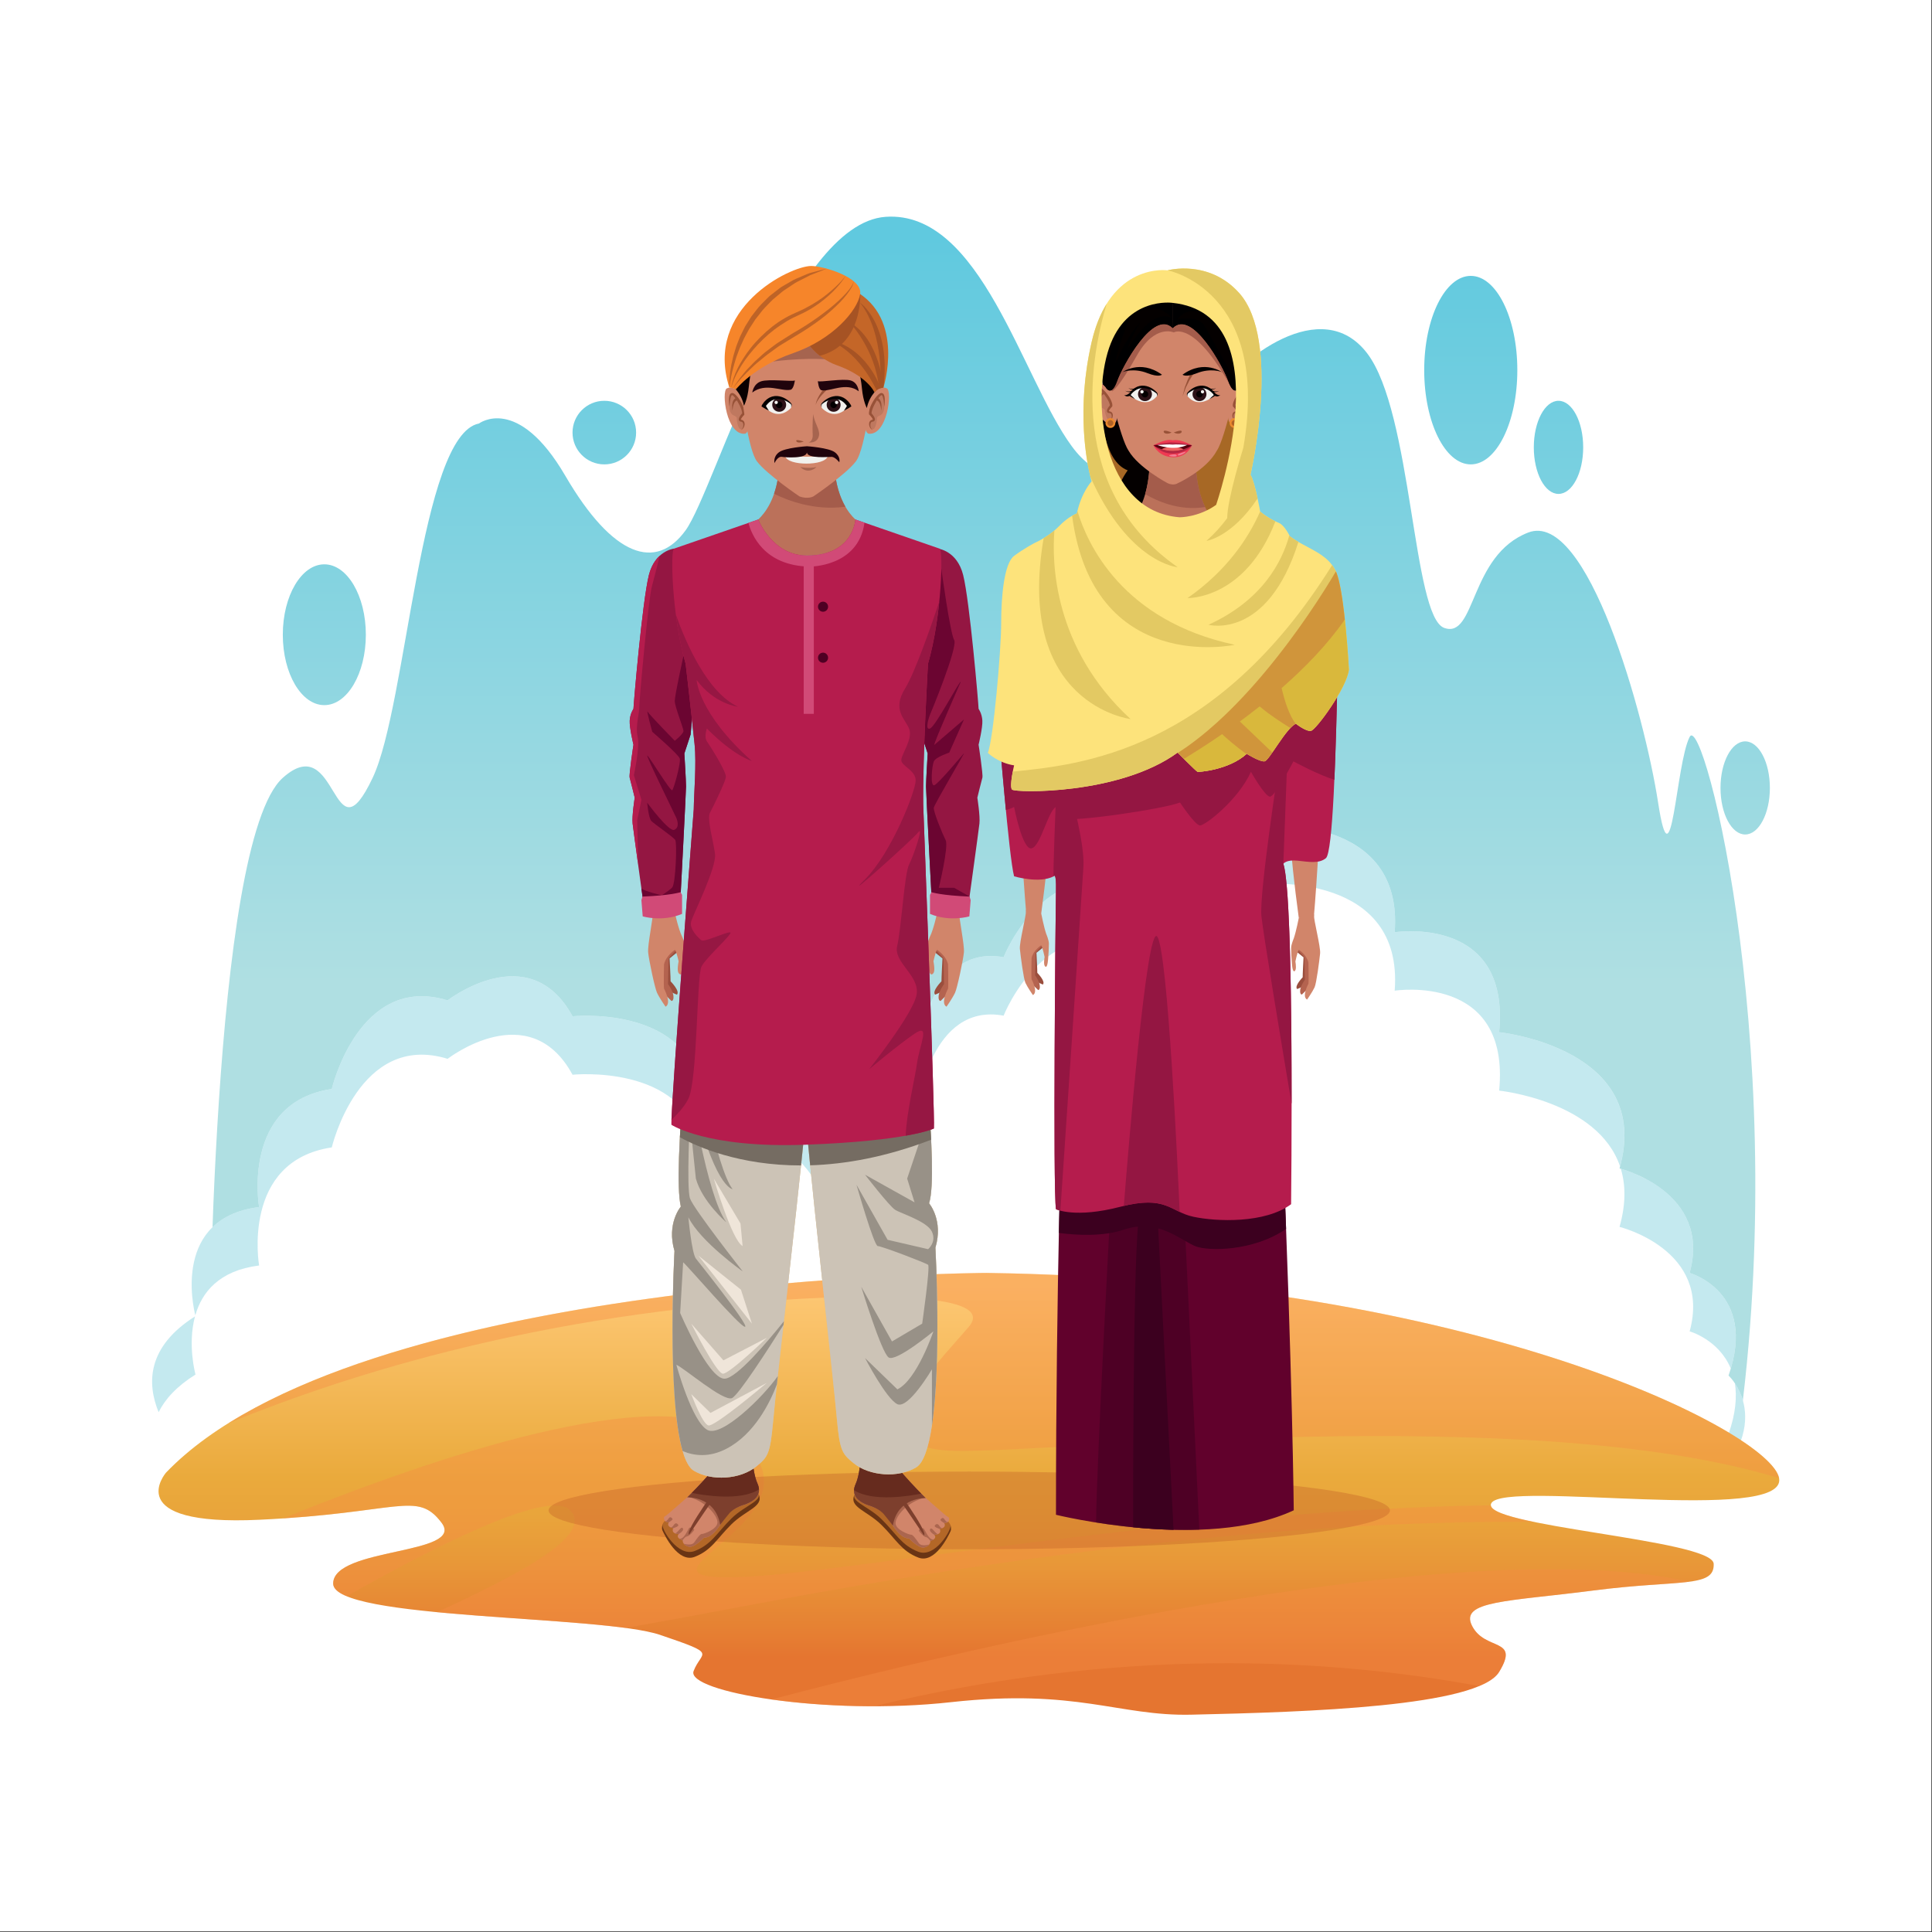 <svg xmlns="http://www.w3.org/2000/svg" xmlns:xlink="http://www.w3.org/1999/xlink" id="Capa_1" x="0px" y="0px" viewBox="0 0 2122 2122" style="enable-background:new 0 0 2122 2122;" xml:space="preserve"><rect x="0" y="0" width="2122" height="2122" fill="#333333" stroke="none"/><g>	<rect y="0.004" style="fill:#FFFFFF;" width="2121.316" height="2121.316"></rect>	<g>		<linearGradient id="SVGID_1_" gradientUnits="userSpaceOnUse" x1="1078.823" y1="261.632" x2="1078.823" y2="1080.142">			<stop offset="0" style="stop-color:#60C9DF"></stop>			<stop offset="1" style="stop-color:#AFDFE2"></stop>		</linearGradient>		<path style="fill:url(#SVGID_1_);" d="M229.703,1510.832c0,0,1.617-585.512,80.918-656.527c61.27-54.883,53.789,94.789,98.688,0   c37.762-79.707,51.918-376.672,116.777-389.145c0,0,42.406-32.43,94.789,57.371c52.387,89.805,99.781,104.77,132.211,59.871   c32.43-44.902,114.746-336.762,219.516-344.246c104.77-7.48,149.672,177.113,204.551,251.949   c54.879,74.832,119.738-2.496,152.164-49.891c32.43-47.398,122.234-117.242,172.125-52.387   c49.891,64.859,49.891,289.363,84.813,301.836c34.922,12.473,27.438-79.824,92.297-104.77   c64.855-24.945,127.688,199.563,142.656,296.848c14.965,97.285,19.301-42.406,34.602-72.34   c15.289-29.934,115.066,361.566,50.738,785.773H250.586L229.703,1510.832z"></path>		<path style="fill:#FFFFFF;" d="M214.738,1607.648c0,0-107.266-94.793,0-162.145c0,0-29.934-107.266,69.844-119.738   c0,0-19.953-114.746,79.828-129.715c0,0,29.934-127.219,127.219-97.285c0,0,89.801-69.848,137.199,17.461   c0,0,122.231-12.473,139.691,77.332c0,0,77.332-32.43,122.231,32.426c0,0,32.43-97.285,117.242-74.832   c0,0,14.031-114.75,94.324-99.781c0,0,47.863-122.234,152.633-72.344c0,0,47.398-114.746,134.707-72.34   c0,0,152.164-12.473,142.188,117.242c0,0,127.219-19.957,114.746,109.758c0,0,169.625,17.465,132.211,149.672   c0,0,101.621,24.949,77.008,114.754c0,0,74.855,20.902,42.727,112.719c0,0,35.109,31.949,8.012,84.344L214.738,1607.648z"></path>		<g style="opacity:0.5;">			<g>				<path style="fill:#8AD3E0;" d="M1905.492,1519.32c2.363,14.762,0.965,33.07-6.957,55.703c0,0,5.633,5.141,10.652,14.656     C1924.27,1555.977,1913.66,1531.422,1905.492,1519.32z"></path>				<path style="fill:#8AD3E0;" d="M1778.801,1347.551c0,0,101.621,24.949,77.008,114.75c0,0,32.039,8.961,45.191,40.867     c25.43-85.313-45.191-105.055-45.191-105.055c22.926-83.629-63.602-111.008-75.602-114.375     C1785.527,1301.285,1785.941,1322.32,1778.801,1347.551z"></path>				<path style="fill:#8AD3E0;" d="M214.738,1509.691c0,0-9.035-32.523-0.531-63.844c-52.672,33.352-53.043,73.352-39.984,105.238     C181.227,1536.852,193.934,1522.754,214.738,1509.691z"></path>				<path style="fill:#8AD3E0;" d="M284.582,1389.957c0,0-19.953-114.75,79.828-129.715c0,0,29.934-127.223,127.219-97.285     c0,0,89.801-69.848,137.199,17.461c0,0,122.231-12.473,139.691,77.328c0,0,77.332-32.426,122.231,32.43     c0,0,32.43-97.285,117.242-74.836c0,0,14.031-114.746,94.324-99.781c0,0,47.863-122.23,152.633-72.34     c0,0,47.398-114.746,134.707-72.34c0,0,152.164-12.473,142.188,117.242c0,0,127.219-19.957,114.746,109.758     c0,0,108.473,11.18,132.793,83.273c34.891-130.184-132.793-147.465-132.793-147.465     c12.473-129.715-114.746-109.758-114.746-109.758c9.977-129.715-142.188-117.242-142.188-117.242     c-87.309-42.406-134.707,72.34-134.707,72.34c-104.77-49.891-152.633,72.344-152.633,72.344     c-80.293-14.969-94.324,99.781-94.324,99.781c-84.813-22.453-117.242,74.832-117.242,74.832     c-44.898-64.855-122.231-32.426-122.231-32.426c-17.461-89.805-139.691-77.332-139.691-77.332     c-47.398-87.309-137.199-17.461-137.199-17.461c-97.285-29.934-127.219,97.285-127.219,97.285     c-99.781,14.969-79.828,129.715-79.828,129.715c-94.82,11.855-72.516,109.238-70.059,118.895     C221.715,1419.539,240.453,1395.473,284.582,1389.957z"></path>			</g>		</g>		<g>							<linearGradient id="SVGID_00000000197686402401637280000005239380227878775203_" gradientUnits="userSpaceOnUse" x1="1064.194" y1="1411.607" x2="1064.194" y2="1820.704">				<stop offset="0" style="stop-color:#FEC875"></stop>				<stop offset="0.517" style="stop-color:#EAAA3C"></stop>				<stop offset="0.611" style="stop-color:#E9A53B"></stop>				<stop offset="0.751" style="stop-color:#E89738"></stop>				<stop offset="0.92" style="stop-color:#E68133"></stop>				<stop offset="1" style="stop-color:#E57530"></stop>			</linearGradient>			<path style="fill:url(#SVGID_00000000197686402401637280000005239380227878775203_);" d="M1083.477,1398.113    c0,0-692.934,2.824-901.043,219.25c0,0-51.613,59.145,102.512,51.852c154.125-7.289,172.887-32.438,199.98,3.172    c27.094,35.609-119.027,26.875-118.996,66.93c0.023,40.051,294.188,34.313,359.113,56.363    c64.926,22.051,45.309,17.098,36.762,39.746c-8.543,22.656,144.684,49.43,282.777,34.141    c138.098-15.289,184.055,15.555,263.934,13.75c128.168-2.891,314.902-8.879,338.078-47.012s-15.293-22.488-29.676-50.379    c-14.383-27.887,38.93-26.82,133.383-39.039c94.457-12.223,133.043-2.527,131.918-29.316s-259.582-41.301-244.125-66.723    c15.449-25.426,325.113,23.52,315.965-27.297C1944.902,1572.734,1618.301,1405.582,1083.477,1398.113z"></path>			<path style="opacity:0.4;fill:#F68C45;" d="M1954.059,1623.551c-9.156-50.816-335.758-217.969-870.582-225.438    c0,0-572.316,2.352-832.891,165.246c139.469-57.18,349.262-120.566,617.719-136.152c0,0,235.461-16.633,195.895,29.938    c-39.574,46.563-129.375,133.039-16.289,136.363c100.223,2.949,631.469-54.168,906.148,30.047V1623.551z"></path>			<path style="opacity:0.4;fill:#F68C45;" d="M1637.461,1653.363c-325.906,4.184-700.258,72.57-815.723,78.367    c-169.629,8.523,109.758-65.063-16.629-156.266c-81.512-58.82-328.988,25.207-494.488,92.301    c130.629-8.582,148.793-28.902,174.305,4.621c27.094,35.609-119.027,26.875-118.996,66.93c0,5.41,5.41,9.98,14.867,13.898    c84.238-47.746,219.832-118.566,244.707-95c30.129,28.547-64.777,74.992-145.453,112.516    c69.379,6.652,154.477,10.191,207.383,17.355c41.777-7.539,88.57-16.176,140.953-26.039    c385.359-72.527,663.184-92.184,856.262-90.469C1657.27,1665.938,1638.082,1660.016,1637.461,1653.363z"></path>			<path style="opacity:0.4;fill:#F68C45;" d="M1750.301,1746.887c50.063-6.48,84.422-6.797,105.508-9.66h-0.008    c-258.723-57.145-821.309,80.066-1008.582,129.352c32.527,4.602,71.68,7.488,112.715,7.465    c268.934-65.328,498.184-53.047,664.746-22.145c10.715-4.492,18.301-9.648,21.914-15.594    c23.176-38.133-15.293-22.488-29.676-50.379C1602.535,1758.039,1655.848,1759.105,1750.301,1746.887z"></path>		</g>					<linearGradient id="SVGID_00000107578652286074627820000015842941783453807016_" gradientUnits="userSpaceOnUse" x1="356.223" y1="261.632" x2="356.223" y2="1080.142">			<stop offset="0" style="stop-color:#60C9DF"></stop>			<stop offset="1" style="stop-color:#AFDFE2"></stop>		</linearGradient>		<path style="fill:url(#SVGID_00000107578652286074627820000015842941783453807016_);" d="M401.824,697.148   c0,42.707-20.414,77.332-45.602,77.332s-45.602-34.625-45.602-77.332c0-42.707,20.414-77.328,45.602-77.328   S401.824,654.441,401.824,697.148z"></path>					<linearGradient id="SVGID_00000109719078450482993980000015442435123953318587_" gradientUnits="userSpaceOnUse" x1="663.75" y1="261.64" x2="663.75" y2="1080.118">			<stop offset="0" style="stop-color:#60C9DF"></stop>			<stop offset="1" style="stop-color:#AFDFE2"></stop>		</linearGradient>		<circle style="fill:url(#SVGID_00000109719078450482993980000015442435123953318587_);" cx="663.75" cy="475.137" r="34.922"></circle>					<linearGradient id="SVGID_00000084531842516086508760000007612920243610314389_" gradientUnits="userSpaceOnUse" x1="1615.408" y1="261.632" x2="1615.408" y2="1080.133">			<stop offset="0" style="stop-color:#60C9DF"></stop>			<stop offset="1" style="stop-color:#AFDFE2"></stop>		</linearGradient>		<path style="fill:url(#SVGID_00000084531842516086508760000007612920243610314389_);" d="M1666.547,406.539   c0,57.172-22.895,103.52-51.141,103.52c-28.238,0-51.137-46.348-51.137-103.52c0-57.176,22.898-103.523,51.137-103.523   C1643.652,303.016,1666.547,349.363,1666.547,406.539z"></path>					<linearGradient id="SVGID_00000010999142952177371960000017496585984884931238_" gradientUnits="userSpaceOnUse" x1="1711.768" y1="261.636" x2="1711.768" y2="1080.132">			<stop offset="0" style="stop-color:#60C9DF"></stop>			<stop offset="1" style="stop-color:#AFDFE2"></stop>		</linearGradient>		<path style="fill:url(#SVGID_00000010999142952177371960000017496585984884931238_);" d="M1738.887,491.352   c0,28.242-12.141,51.137-27.117,51.137s-27.121-22.895-27.121-51.137c0-28.246,12.145-51.137,27.121-51.137   S1738.887,463.105,1738.887,491.352z"></path>					<linearGradient id="SVGID_00000162326514750194372790000003302375586427290264_" gradientUnits="userSpaceOnUse" x1="1916.816" y1="261.64" x2="1916.816" y2="1080.136">			<stop offset="0" style="stop-color:#60C9DF"></stop>			<stop offset="1" style="stop-color:#AFDFE2"></stop>		</linearGradient>					<ellipse style="fill:url(#SVGID_00000162326514750194372790000003302375586427290264_);" cx="1916.816" cy="865.418" rx="27.117" ry="51.137"></ellipse>	</g>	<ellipse style="opacity:0.4;fill:#C7662A;" cx="1064.574" cy="1658.949" rx="462.074" ry="42.641"></ellipse></g><g>	<g>		<g>			<g>				<g>					<path style="fill:#6A3514;" d="M1044.004,1675.453c0,0,1.242,3.711,0,6.391c-2.117,4.59-16.906,36.09-35.473,28.871      c-18.559-7.215-24.254-19.906-40.215-35.676c-15.953-15.773-35.469-19.387-30.148-32.586L1044.004,1675.453z"></path>					<path style="fill:#B36727;" d="M1033.898,1665.961c0,0,9.078,4.539,10.105,9.492c1.031,4.949-16.906,36.09-35.473,28.875      c-18.559-7.227-24.254-19.91-40.215-35.684c-15.953-15.77-39.598-20.699-26.187-30.875L1033.898,1665.961z"></path>					<path style="fill:#D1856A;" d="M944.496,1609.977c0,0-0.996,11.582-4.844,20.379c-3.852,8.801-1.648,17.598,14.301,23.094      c0,0,13.742,3.855,19.25,11c5.496,7.148,13.746,25.301,25.301,25.301c0,0,10.996,11.547,16.496,9.902      c0,0,6.871-1.238,6.871-7.152c0,0,6.32-1.512,5.227-5.359l-0.965-1.516c0,0,7.832,0.414,6.461-5.359l-0.551-1.043      c0,0,6.602-0.609,5.637-5.008l-0.613-1.41c0,0,6.422,0.41,5.188-5.91c0,0-1.031-0.758-3.23-2.27c0,0-3.816-3.094-7.117-6.086      c-3.301-2.988-11.309-9.695-16.359-14.332c-5.055-4.645-25.883-26.703-30.109-33.102c-4.231-6.387-2.992-30.625-2.992-30.625      l-39.699-4.742C942.746,1575.738,945.977,1599.52,944.496,1609.977z"></path>					<path style="fill:#AB664F;" d="M1016.258,1644.855L1016.258,1644.855c-0.238-0.219-0.484-0.438-0.711-0.648      c-1.438-1.32-4.148-4.047-7.395-7.426c-10.742-2.848-24.516-5.164-24.516-5.164l-43.203-3.207      c-0.246,0.66-0.504,1.313-0.781,1.945c-3.852,8.801-1.648,17.598,14.301,23.094c0,0,13.742,3.855,19.25,11      c5.496,7.148,13.746,25.301,25.301,25.301c0,0,10.996,11.547,16.496,9.902c0,0,3.539-0.652,5.539-3.207      c-3.109,0.785-9.109,1.777-11.41-1.594c-3.156-4.641-6.762-9.504-8.309-9.223c-1.547,0.285-17.352-5.145-17.18-12.813      C983.809,1665.141,996.644,1649.328,1016.258,1644.855z"></path>					<g>						<g>							<path style="fill:#AB664F;" d="M1026.68,1675.672c-1.031,1.699,5.363,3.551,5.363,3.551s1.477-0.145,2.926-0.75        c-2.004-0.043-3.102-2.605-4.082-3.641C1029.43,1673.285,1027.711,1673.977,1026.68,1675.672z"></path>							<path style="fill:#AB664F;" d="M1033.207,1668.645c-1.203,1.375,2.406,3.266,3.859,4.16c0,0,2.066,0.133,3.625-0.91        c-1.734-0.551-3.285-3.152-3.957-3.941C1035.699,1666.754,1034.414,1667.273,1033.207,1668.645z"></path>							<path style="fill:#AB664F;" d="M1026.133,1685.625c0,0,2.145,0.102,3.996-0.617c-2.125-0.715-4.391-3.957-5.684-5.195        c-1.891-1.805-3.094-0.945-3.094,0.863C1021.352,1682.477,1025.223,1685.313,1026.133,1685.625z"></path>							<path style="fill:#AB664F;" d="M1014.309,1678.695c-1.461-0.512-4.723,0.945-5.156,1.98c-0.43,1.027,5.328,7.297,7.742,7.555        c2.41,0.266,4.977,4.27,4.977,4.27s2.473-0.59,4.055-1.973C1020.273,1692.988,1015.769,1679.215,1014.309,1678.695z"></path>						</g>					</g>					<path style="fill:#7D3F2D;" d="M1014.719,1686.313c0,0-30.797-45.922-39.32-56.645l2.199-4.402      C977.598,1625.266,1020.769,1683.57,1014.719,1686.313z"></path>					<path style="fill:#7D3F2D;" d="M943.824,1585.156c0.777,7.824,1.547,18.648,0.672,24.82c0,0-0.996,11.582-4.844,20.379      c-3.852,8.801-1.648,17.598,14.301,23.094c0,0,11.75,3.098,17.25,10.246c0.422,0.547,3.742,4.492,4.195,5.156      c4.02,5.008,5.227,6.82,5.227,6.82c5.504-31.813,36.269-30.238,36.269-30.238v-0.004c-0.469-0.418-0.922-0.832-1.348-1.223      c-5.055-4.645-25.883-26.703-30.109-33.102c-2.59-3.91-3.129-14.5-3.16-22.129      C982.277,1588.977,966.148,1593.434,943.824,1585.156z"></path>					<path style="fill:#662B1E;" d="M1011.793,1640.523c-6.188-6.266-16.797-17.617-22.746-24.75l-44.582-5.453      c-0.195,1.926-1.34,12.098-4.813,20.035c-0.941,2.148-1.516,4.297-1.621,6.398      C958.684,1649.777,998.457,1643.234,1011.793,1640.523z"></path>				</g>				<g>					<path style="fill:#6A3514;" d="M727.648,1674.629c0,0-1.238,3.719,0,6.402c2.117,4.59,16.91,36.086,35.473,28.871      c18.563-7.219,24.258-19.914,40.215-35.684c15.957-15.766,35.473-19.379,30.152-32.586L727.648,1674.629z"></path>					<path style="fill:#B36727;" d="M737.758,1665.148c0,0-9.078,4.535-10.109,9.48c-1.035,4.953,16.91,36.094,35.473,28.875      c18.563-7.215,24.258-19.906,40.215-35.676c15.957-15.773,39.594-20.703,26.191-30.871L737.758,1665.148z"></path>					<path style="fill:#D1856A;" d="M827.156,1609.152c0,0,1,11.582,4.848,20.387c3.848,8.797,1.644,17.598-14.301,23.098      c0,0-13.75,3.844-19.25,10.996c-5.496,7.152-13.75,25.297-25.297,25.297c0,0-11,11.551-16.496,9.898      c0,0-6.875-1.234-6.875-7.148c0,0-6.328-1.508-5.227-5.359l0.965-1.508c0,0-7.84,0.406-6.461-5.367l0.547-1.047      c0,0-6.598-0.602-5.637-5.004l0.617-1.406c0,0-6.426,0.41-5.188-5.914c0,0,1.027-0.758,3.23-2.266c0,0,3.813-3.094,7.117-6.086      c3.297-2.988,11.309-9.695,16.359-14.336c5.047-4.637,25.883-26.707,30.109-33.094c4.227-6.398,2.988-30.633,2.988-30.633      l39.703-4.738C828.91,1574.922,825.676,1598.707,827.156,1609.152z"></path>					<path style="fill:#AB664F;" d="M755.398,1644.035h-0.004c0.242-0.215,0.484-0.438,0.715-0.648      c1.434-1.313,4.152-4.047,7.391-7.422c10.746-2.852,24.519-5.164,24.519-5.164l43.199-3.207      c0.25,0.656,0.508,1.305,0.785,1.945c3.848,8.797,1.644,17.598-14.301,23.098c0,0-13.75,3.844-19.25,10.996      c-5.496,7.152-13.75,25.297-25.297,25.297c0,0-11,11.551-16.496,9.898c0,0-3.543-0.648-5.543-3.207      c3.109,0.789,9.109,1.785,11.406-1.594c3.156-4.637,6.766-9.5,8.309-9.211c1.547,0.277,17.356-5.148,17.18-12.824      C787.844,1664.324,775.008,1648.516,755.398,1644.035z"></path>					<g>						<g>							<path style="fill:#AB664F;" d="M744.973,1674.852c1.035,1.703-5.363,3.547-5.363,3.547s-1.473-0.141-2.926-0.75        c2.008-0.043,3.102-2.605,4.078-3.633C742.227,1672.465,743.945,1673.152,744.973,1674.852z"></path>							<path style="fill:#AB664F;" d="M738.445,1667.828c1.203,1.371-2.406,3.27-3.855,4.16c0,0-2.066,0.125-3.629-0.91        c1.738-0.547,3.289-3.152,3.961-3.938C735.953,1665.938,737.242,1666.457,738.445,1667.828z"></path>							<path style="fill:#AB664F;" d="M745.523,1684.813c0,0-2.144,0.102-3.996-0.621c2.125-0.711,4.387-3.961,5.684-5.199        c1.891-1.801,3.086-0.945,3.086,0.859C750.297,1681.652,746.434,1684.488,745.523,1684.813z"></path>							<path style="fill:#AB664F;" d="M757.344,1677.879c1.465-0.516,4.726,0.945,5.156,1.973c0.426,1.031-5.328,7.309-7.742,7.563        c-2.414,0.262-4.973,4.266-4.973,4.266s-2.473-0.59-4.059-1.977C751.379,1692.172,755.883,1678.395,757.344,1677.879z"></path>						</g>					</g>					<path style="fill:#7D3F2D;" d="M756.934,1685.492c0,0,30.797-45.922,39.32-56.641l-2.199-4.406      C794.055,1624.445,750.883,1682.746,756.934,1685.492z"></path>					<path style="fill:#7D3F2D;" d="M827.832,1584.332c-0.777,7.832-1.547,18.648-0.676,24.82c0,0,1,11.582,4.848,20.387      c3.848,8.797,1.644,17.598-14.301,23.098c0,0-11.754,3.094-17.258,10.246c-0.418,0.539-3.738,4.492-4.191,5.148      c-4.02,5.008-5.231,6.82-5.231,6.82c-5.5-31.813-36.266-30.238-36.266-30.238l0,0c0.465-0.422,0.926-0.832,1.352-1.227      c5.047-4.637,25.883-26.707,30.109-33.094c2.59-3.918,3.129-14.504,3.16-22.141      C789.379,1588.152,805.508,1592.621,827.832,1584.332z"></path>					<path style="fill:#662B1E;" d="M759.855,1639.711c6.195-6.277,16.805-17.625,22.75-24.758l44.578-5.449      c0.199,1.922,1.348,12.098,4.82,20.035c0.941,2.148,1.516,4.297,1.621,6.395      C812.969,1648.957,773.191,1642.41,759.855,1639.711z"></path>				</g>			</g>			<g>				<path style="fill:#E2BE82;" d="M1020.453,1321.66c11.883-37.082-13.316-236.551-13.316-236.551     c-1.836-54.723-7.289-101.617-7.289-101.617s-73.125-27.66-108.598,3.852c-28.981-47.922-122.863-0.234-122.863-0.234     s-5.449,46.891-7.285,101.613c0,0-23.004,195.855-13.316,236.547c0,0-15.914,18.586-6.953,48.688     c0,0-12.125,221.262,21.129,241.359c19.496,11.77,51.254,9.742,68.785-4.672c12.383-10.188,15.117-13.184,18.328-48.621     c4.766-52.578,22.711-200.445,35.898-332.004c12.133,128.332,29.32,274.672,34.188,328.391     c3.211,35.434,5.949,38.43,18.328,48.617c17.531,14.422,49.293,16.449,68.781,4.672     c33.258-20.098,21.129-241.359,21.129-241.359C1036.363,1340.238,1020.453,1321.66,1020.453,1321.66z"></path>				<path style="fill:#CCC3B6;" d="M1020.453,1321.66c11.883-37.082-13.316-236.551-13.316-236.551     c-1.836-54.723-7.289-101.617-7.289-101.617s-73.125-27.66-108.598,3.852c-28.981-47.922-122.863-0.234-122.863-0.234     s-5.449,46.891-7.285,101.613c0,0-23.004,195.855-13.316,236.547c0,0-15.914,18.586-6.953,48.688     c0,0-12.125,221.262,21.129,241.359c19.496,11.77,51.254,9.742,68.785-4.672c12.383-10.188,15.117-13.184,18.328-48.621     c4.766-52.578,22.711-200.445,35.898-332.004c12.133,128.332,29.32,274.672,34.188,328.391     c3.211,35.434,5.949,38.43,18.328,48.617c17.531,14.422,49.293,16.449,68.781,4.672     c33.258-20.098,21.129-241.359,21.129-241.359C1036.363,1340.238,1020.453,1321.66,1020.453,1321.66z"></path>				<path style="fill:#989187;" d="M803.945,1535.602c6.996-2.996,39.43-53.234,56.606-80.426c0.148-1.328,0.297-2.66,0.449-3.992     c-17.434,21.824-52.16,63.113-65.305,63.113c-17.871,0-48.637-72.16-48.637-72.16l3.266-55.668     c2.731,1.375,63.238,72.16,68.047,70.785c4.801-1.371-54.066-74.914-54.066-74.914c-4.594-6.18-8.242-45.359-8.242-45.359     c13.285,26.809,59.758,59.488,59.758,59.488s-53.801-68.422-57.926-80.105c-4.121-11.684,0-91.41,0-91.41     c0,10.309,6.41,69.523,6.41,69.523c7.09,25.531,33.453,48.008,33.453,48.008c-21.992-30.246-39.863-150.52-39.863-150.52     c25.621,113.391,46.734,114.09,46.734,114.09c-17.867-22.68-40.324-146.394-40.324-146.394l18.262-123.363l21.074-34.973     l-10.148-24.695c-14.813,5.254-25.106,10.48-25.106,10.48s-5.449,46.891-7.285,101.613c0,0-23.004,195.855-13.316,236.547     c0,0-15.914,18.586-6.953,48.688c0,0-8.727,159.27,8.941,219.82c12.879,5.391,29.34,7.164,47.984-2.504     c30.984-16.07,47.984-50.785,55.555-70.813c0.32-2.918,0.644-5.922,0.981-9.008c-16.598,23.398-61.484,67.289-77.152,59.199     c-17.172-8.863-34.277-71.652-34.277-71.652C751.195,1502.254,794.324,1539.73,803.945,1535.602z"></path>				<path style="fill:#EFE5D9;" d="M784.008,1294.477c0,0,19.703,67.707,31.617,74.117l-2.293-24.738L784.008,1294.477z"></path>				<polygon style="fill:#EFE5D9;" points="767.059,1379.129 825.863,1453.816 813.797,1416.477     "></polygon>				<path style="fill:#EFE5D9;" d="M759.269,1453.816c0,0,27.492,54.977,34.82,54.977c7.332,0,48.109-39.402,48.109-39.402     l-47.652,24.742L759.269,1453.816z"></path>				<path style="fill:#EFE5D9;" d="M759.269,1531.246c0,0,11.91,32.531,18.785,34.363c6.871,1.832,64.144-46.738,64.144-46.738     l-61.855,32.996L759.269,1531.246z"></path>				<path style="fill:#989187;" d="M1027.398,1370.34c8.965-30.102-6.945-48.68-6.945-48.68     c11.195-34.949-10.535-214.09-13.074-234.606c-2.93,24.723-6.609,56.906-6.188,59.211c0.684,3.777,14.918,89.504,14.918,89.504     l-19.734,58.707l8.121,26.125l-54.398-30.359c0,0,26.598,34.371,33,38.496c6.41,4.121,35.121,12.617,40.469,24.051     c5.348,11.43-4.195,19.242-4.195,19.242l-44.488-10.305l-34.172-60.484c0,0,19.242,67.352,23.367,67.352     c4.121,0,52.856,18.563,55.293,20.621c2.441,2.063-6.5,64.602-6.5,64.602l-33.16,19.555l-33.777-60.102     c0,0,22.039,72.164,30.059,77.66c8.016,5.5,49.203-28.652,49.203-28.652s-18.043,53.395-39.586,63.703l-35.512-34.363     c0,0,23.371,44.941,35.512,50.652c12.144,5.703,37.957-38.281,37.957-38.281v61.75h0.004     C1034.238,1495.066,1027.398,1370.34,1027.398,1370.34z"></path>				<path style="fill:#756C62;" d="M759.598,1102.004c-3.047,27.566-9.922,92.945-12.84,147.094     c19.52,10.691,65.531,30.992,133.066,30.957c1.762-16.781,3.492-33.539,5.148-50.035c1.543,16.418,3.184,33.125,4.863,49.895     c38.168-1.145,82.734-8.867,132.863-28.07c-2.348-47.816-8.566-106.648-12.395-140.109L759.598,1102.004z"></path>			</g>			<g>				<g>					<g>						<path style="fill:#9A4E3D;" d="M743.496,1046.172l-8.055,6.512c0,0,1.207,22.59,1.082,25.113c0,0,10.793,10.859,6.973,14.676       c0,0-11.406-4.324-14.305-8.414c-2.887-4.094,0.598-35.121,0.598-35.121l12.867-9.742L743.496,1046.172z"></path>						<path style="fill:#B4634F;" d="M737.48,1099.352c0,0,1.973,0.418,2.246-3.516c0.402-5.773-4.691-13.223-5.957-14.906       c0,0,0.445-26.543,0.594-27.664c0.137-1.121,3.398-4.613,8.656-9.863c4.449-4.445-0.199-4.453-0.199-4.453l-14.047,4.496       c0,0-6.18,16.855-6.18,17.273c0,0.426,2.867,26.941,2.867,26.941L737.48,1099.352z"></path>						<path style="fill:#D1856A;" d="M741.41,1003.273c0,0,3.656,16.856,7.586,25.004c0,0,3.094,5.898,3.371,12.359       c0.281,6.461-1.121,17.414-1.684,23.594c0,0-1.086,7.027-3.773,5.902s-3.246-5.059-1.563-14.328       c0,0-2.246-10.109-3.938-12.641c0,0-9.828,6.18-12.078,16.012c0,0-0.559,22.758,0,26.684c0,0,8.758,16.086,1.66,19.84       c0,0-6.531-9.305-9.379-15.344c-2.359-4.977-8.855-35.676-9.695-44.105c-0.844-8.426,5.617-37.922,5.059-44.102       C716.414,995.965,741.41,1003.273,741.41,1003.273z"></path>						<path style="fill:#941642;" d="M740.219,602.617c0,0-20.711,2.109-27.492,28.93c-7.184,28.387-16.961,142.887-16.961,147.008       c0,0-3.664,5.043-4.121,12.832c-0.461,7.789,4.121,26.574,4.121,26.574s-5.105,32.988-4.156,36.195       c0.949,3.207,5.531,21.992,5.531,21.992s-3.207,20.16-2.293,28.406c0.918,8.246,12.371,91.18,12.371,91.18       s20.16,6.414,39.863-3.664c0,0,6.414-121.875,6.414-128.289c0-6.418-1.832-36.195-1.832-36.195l6.871-20.848l2.293-26.805       c0,0,14.66-49.484,15.578-64.148C777.324,701.125,740.219,602.617,740.219,602.617z"></path>						<path style="fill:#6B0531;" d="M770.449,744.652l-19.742-24.363c0,0-9.582,43.148-9.582,49.563       c0,6.418,9.547,29.781,9.582,32.988c0.043,3.211-9.582,10.785-9.582,10.785s-27.945-28.652-29.781-31.859       c-1.836-3.211,5.039,21.992,5.039,21.992s28.863,24.836,30.238,29.367c1.379,4.539-6.414,32.945-8.246,34.777       c-1.832,1.836-24.441-35.738-27.34-38.027c-2.898-2.289,31.004,66.438,31.922,68.727c0.918,2.289,3.664,10.078-2.289,12.832       c-5.957,2.746-29.809-29.785-29.809-29.785s1.398,16.953,4.609,20.16c3.203,3.207,23.824,17.414,26.117,20.617       c2.289,3.211,0.453,48.109-3.211,52.234c-2.766,3.117-11.566,8.688-11.566,8.688s-19.59-4.617-22.336-7.57l0,0       c1.176,8.582,2.109,15.352,2.523,18.32l37.32-3.859l3-2.59c1.144-21.902,6.18-118.188,6.18-123.867       c0-6.418-1.832-36.195-1.832-36.195l6.871-20.848l2.293-26.805c0,0,5.231-17.668,9.645-35.019L770.449,744.652z"></path>						<path style="fill:#D14A77;" d="M705.703,984.731l-1.23,3.902l1.449,17.871c0,0,21.691,6.414,43.223-2.75v-20.848l-1.605-2.977       C747.539,979.93,736.555,983.594,705.703,984.731z"></path>					</g>					<g>						<path style="fill:#9A4E3D;" d="M1027.102,1046.172l8.059,6.512c0,0-1.203,22.59-1.086,25.113c0,0-10.793,10.859-6.973,14.676       c0,0,11.41-4.324,14.301-8.414c2.895-4.094-0.59-35.121-0.59-35.121l-12.871-9.742L1027.102,1046.172z"></path>						<path style="fill:#B4634F;" d="M1033.117,1099.352c0,0-1.973,0.418-2.246-3.516c-0.402-5.773,4.695-13.223,5.961-14.906       c0,0-0.453-26.543-0.594-27.664c-0.137-1.121-3.398-4.613-8.66-9.863c-4.445-4.445,0.199-4.453,0.199-4.453l14.047,4.496       c0,0,6.18,16.855,6.18,17.273c0,0.426-2.863,26.941-2.863,26.941L1033.117,1099.352z"></path>						<path style="fill:#D1856A;" d="M1029.188,1003.273c0,0-3.656,16.856-7.586,25.004c0,0-3.094,5.898-3.371,12.359       c-0.285,6.461,1.125,17.414,1.684,23.594c0,0,1.09,7.027,3.777,5.902c2.684-1.125,3.25-5.059,1.563-14.328       c0,0,2.246-10.109,3.934-12.641c0,0,9.832,6.18,12.078,16.012c0,0,0.559,22.758,0,26.684c0,0-8.754,16.086-1.656,19.84       c0,0,6.531-9.305,9.379-15.344c2.355-4.977,8.852-35.676,9.695-44.105c0.844-8.426-5.625-37.922-5.059-44.102       C1054.188,995.965,1029.188,1003.273,1029.188,1003.273z"></path>						<path style="fill:#941642;" d="M1030.383,602.617c0,0,20.711,2.109,27.492,28.93c7.18,28.387,16.957,142.887,16.957,147.008       c0,0,3.664,5.043,4.125,12.832c0.457,7.789-4.125,26.574-4.125,26.574s5.109,32.988,4.156,36.195       c-0.949,3.207-5.527,21.992-5.527,21.992s3.203,20.16,2.289,28.406c-0.918,8.246-12.371,91.18-12.371,91.18       s-20.16,6.414-39.859-3.664c0,0-6.414-121.875-6.414-128.289c0-6.418,1.824-36.195,1.824-36.195l-6.867-20.848l-2.289-26.805       c0,0-14.664-49.484-15.578-64.148C993.273,701.125,1030.383,602.617,1030.383,602.617z"></path>						<path style="fill:#6B0531;" d="M1064.898,984.731l-16.895-9.613h-16.848c0,0,10.996-45.359,7.527-52.23       c-3.465-6.875-13.715-31.617-13.027-35.742c0.68-4.121,35.051-61.851,33.102-59.793c-1.949,2.063-27.602,32.992-32.473,35.055       c-4.875,2.063-2.691-21.305-0.629-26.117c2.059-4.813,16.898-9.621,16.898-9.621l16.203-36.426l-32.473,27.84       c-2.125,1.035,28.926-69.074,28.926-69.074c-0.688-2.75-27.492,48.797-33.754,51.172c-6.262,2.379-0.609-14.063,0-15.207       c0.609-1.145,31.004-74.453,26.547-82.016c-4.453-7.559-14.105-78.277-14.105-78.277l-35.441,113.492       c4.625,19.176,11.316,41.762,11.316,41.762l2.289,26.805l6.867,20.848c0,0-1.824,29.777-1.824,36.195       c0,6.414,6.414,128.289,6.414,128.289c1.691,0.867,3.387,1.598,5.074,2.238h19.41L1064.898,984.731z"></path>						<path style="fill:#D14A77;" d="M1064.898,984.731l1.23,3.902l-1.449,17.871c0,0-21.691,6.414-43.223-2.75v-20.848l1.602-2.977       C1023.059,979.93,1034.051,983.594,1064.898,984.731z"></path>					</g>					<path style="fill:#BB715A;" d="M916.156,498.148h-30H856.16c1.48,66.668-34.91,80.414-34.91,80.414      c23.086,33.676,64.906,31.613,64.906,31.613s41.82,2.063,64.902-31.613C951.059,578.563,914.672,564.816,916.156,498.148z"></path>					<path style="fill:#A45C4B;" d="M928.543,556.539c-5.859-10.082-10.867-24.453-12.117-44.645h-30.719h-29.824      c-0.746,12.133-2.848,22.18-5.688,30.437C864.269,549.34,894.367,561.301,928.543,556.539z"></path>					<path style="fill:#B51C4D;" d="M1032.102,602.617c-3.859-1.375-92.566-32.012-92.566-32.012s-2.008,39.594-53.379,39.57      c-37.98-0.02-53.375-39.57-53.375-39.57s-88.711,30.637-92.562,32.012c-3.859,1.375-2.574,72.852,12.855,126.457      c0,0,5.254,44.363,9.82,88.387c2.231,21.516-0.723,53.973-0.914,71.477c0,0-25.793,332.723-24.512,346.473      c0,0,39.008,25.793,146.652,21.91c114.336-4.129,141.602-17.871,141.602-17.871c1.285-13.75-11.746-356.008-11.746-356.008      c-0.586-53.324,5.266-154.367,5.266-154.367C1034.668,675.469,1035.957,603.992,1032.102,602.617z"></path>					<rect x="882.742" y="616.359" style="fill:#D14A77;" width="11.109" height="167.691"></rect>					<path style="fill:#B51C4D;" d="M724.582,610.445c-4.695,4.297-9.281,10.914-11.855,21.102      c-7.184,28.387-16.961,142.887-16.961,147.008c0,0-3.664,5.043-4.121,12.832c-0.461,7.789,4.121,26.574,4.121,26.574      s-5.105,32.988-4.156,36.195c0.949,3.207,5.531,21.992,5.531,21.992s-3.207,20.16-2.293,28.406      c0.434,3.898,3.219,24.453,6.039,45.063l-0.996-48.727l4.582-22.488l-8.25-26.992c0,0,6.871-31.617,4.125-42.348      c-2.75-10.738,2.293-28.215,1.832-32.34c-0.457-4.121,10.078-119.582,13.746-132.41      C718.273,636.098,722.117,620.563,724.582,610.445z"></path>				</g>			</g>			<path style="fill:#961743;" d="M737.508,1230.039c6.336-6.273,13.625-13.563,18.516-23.121    c10.078-19.703,9.164-134.711,14.449-145.242c5.281-10.543,35.953-37.117,31.367-37.578c-4.578-0.457-28.402,10.996-31.367,8.707    c-2.965-2.289-13.992-12.371-11.242-21.078c2.75-8.707,27.949-59.106,26.113-73.766c-1.828-14.66-9.16-38.484-5.512-45.359    c3.645-6.871,16.512-32.988,17.414-38.945c0.898-5.957-17.398-34.363-20.824-39.406c-3.426-5.035,0-14.07,0-14.07    c30.023,30.371,49.281,35.606,49.281,35.606c-59.063-52.692-60.516-88.887-60.516-88.887    c19.699,26.578,45.359,29.328,45.359,29.328c-33.242-15.535-56.609-68.555-68.219-101.09c2.34,17.891,5.82,36.824,10.746,53.938    c0,0,5.254,44.363,9.82,88.387c2.231,21.516-0.723,53.973-0.914,71.477C761.98,888.938,739.047,1184.734,737.508,1230.039z"></path>			<path style="fill:#961743;" d="M994.719,1247.398c23.52-4.184,31.004-7.949,31.004-7.949    c1.285-13.75-11.746-356.008-11.746-356.008c-0.586-53.324,5.266-154.367,5.266-154.367    c6.266-21.762,10.195-46.473,12.402-68.238c-8.816,26.336-26.785,78.082-37.469,95.227c-14.559,23.367-0.242,33.254,4.281,44.117    c4.524,10.863-7.797,27.359-8.512,34.234c-0.707,6.875,15.789,11.191,15.789,22.777c0,11.582-26.449,79.547-55.832,108.793    c-29.391,29.25,52.234-43.574,58.578-51.828c6.348-8.246-4.93,25.586-10.024,35.461c-5.094,9.875-8.598,71.195-13.031,89.332    c-4.434,18.141,25.063,32.547,21.313,53.523c-3.758,20.973-52.078,81.855-52.078,81.855s31.41-26.414,49.699-38.891    c18.285-12.473,5.496,12.371,2.746,32.988C1005.148,1183.125,995.805,1221.547,994.719,1247.398z"></path>		</g>		<g>			<g>				<g>					<path style="fill:#D1856A;" d="M953.844,439.777c0,0,9.406-18.664,20.27-13.16c6.09,3.086,0.527,52.109-20.27,49.742      c0,0-3.684-1.316-3.941-9.207L953.844,439.777z"></path>					<path style="opacity:0.4;fill:#A6644F;" d="M969.285,432.781c0,0,5.891,18.758-2.125,23.199c0,0-4.254,1.445-4.008,3.477      c0.246,2.027-1.66,15.621-6.453,11.277c0,0-3.711-6.184,0.91-8.488c4.629-2.309,1.355-2.406-2.316-7.328      C955.293,454.918,962.141,431.406,969.285,432.781z"></path>					<g>						<path style="fill:#985238;" d="M971.219,446.605c-0.258-3.406-0.547-6.859-1.395-10.008c-0.199-0.789-0.516-1.504-0.855-2.094       c-0.422-0.57-0.625-0.594-0.859-0.484c-0.512,0.105-0.578,0.332-0.77,0.453c-0.184,0.117-0.516,0.48-0.766,0.707       c-0.531,0.555-1.07,1.137-1.551,1.793c-1.969,2.582-3.656,5.5-5.094,8.465c-1.367,2.867-2.797,6.289-2.645,8.828l-0.387-0.742       c1.336,1.512,2.57,2.977,3.5,4.934c0.219,0.5,0.438,1.02,0.52,1.707c0.152,0.586-0.047,1.668-0.734,2.301       c-0.645,0.566-1.539,0.648-1.82,0.707l-0.684,0.129c-0.098,0.066-0.203,0.109-0.332,0.145       c-1.145,0.617-1.574,2.543-1.395,4.246c0.219,1.727,0.977,3.547,2.621,4.531c-1.894-0.531-3.144-2.418-3.707-4.305       c-0.512-1.852-0.672-4.371,1.379-6.078c0.293-0.184,0.605-0.359,0.922-0.512l0.687-0.215c0.633-0.16,0.688-0.223,0.785-0.285       c-0.078-0.059,0.039,0.023-0.074-0.309c-0.055-0.246-0.215-0.609-0.41-0.945c-0.82-1.387-2.055-2.828-3.293-4.051l-0.32-0.313       l-0.07-0.434c-0.355-2.246,0.195-4,0.703-5.734c0.539-1.727,1.199-3.371,1.992-4.945c1.59-3.145,3.383-6.16,5.742-8.863       c0.57-0.684,1.219-1.336,1.918-1.961c0.414-0.309,0.664-0.582,1.215-0.902c0.547-0.313,1.168-0.617,1.519-0.641       c1.477-0.422,2.902,0.828,3.262,1.738c0.41,0.941,0.645,1.855,0.766,2.746C972.059,439.773,971.746,443.207,971.219,446.605z"></path>					</g>					<g>						<path style="fill:#985238;" d="M967.848,451.055c0,0-0.07-3.711-1.285-6.996c-0.586-1.633-1.519-3.039-2.375-3.617       c-0.438-0.273-0.781-0.473-1.063-0.504c-0.258-0.074-0.402-0.113-0.402-0.113l0.895-2.957c0,0,0.269,0.137,0.738,0.383       c0.477,0.211,1.055,0.699,1.637,1.309c1.148,1.285,1.816,3.254,2.07,5.129C968.582,447.469,967.848,451.055,967.848,451.055z"></path>					</g>				</g>				<g>					<path style="fill:#D1856A;" d="M818.543,439.777c0,0-9.406-18.664-20.27-13.16c-6.09,3.086-0.527,52.109,20.27,49.742      c0,0,3.684-1.316,3.945-9.207L818.543,439.777z"></path>					<path style="opacity:0.4;fill:#A6644F;" d="M803.102,432.781c0,0-5.891,18.758,2.125,23.199c0,0,4.254,1.445,4.008,3.477      c-0.242,2.027,1.66,15.621,6.453,11.277c0,0,3.711-6.184-0.91-8.488c-4.629-2.309-1.352-2.406,2.324-7.328      C817.102,454.918,810.246,431.406,803.102,432.781z"></path>					<g>						<path style="fill:#985238;" d="M801.172,446.605c-0.531-3.398-0.836-6.832-0.375-10.391c0.121-0.891,0.355-1.805,0.77-2.746       c0.355-0.91,1.785-2.16,3.262-1.738c0.348,0.023,0.973,0.328,1.516,0.641c0.551,0.32,0.801,0.594,1.215,0.902       c0.703,0.625,1.348,1.277,1.918,1.961c2.367,2.703,4.152,5.719,5.742,8.859c0.793,1.578,1.457,3.223,1.992,4.949       c0.508,1.734,1.059,3.488,0.699,5.734l-0.07,0.434l-0.316,0.313c-1.238,1.223-2.469,2.664-3.289,4.051       c-0.195,0.336-0.363,0.699-0.414,0.945c-0.113,0.332,0.004,0.25-0.07,0.309c0.094,0.063,0.148,0.125,0.781,0.285l0.691,0.215       c0.316,0.156,0.629,0.328,0.918,0.512c2.051,1.707,1.895,4.227,1.383,6.078c-0.566,1.887-1.82,3.773-3.711,4.305       c1.644-0.984,2.406-2.805,2.621-4.531c0.184-1.703-0.25-3.629-1.395-4.246c-0.129-0.035-0.23-0.078-0.332-0.145l-0.68-0.129       c-0.285-0.059-1.176-0.141-1.82-0.707c-0.688-0.633-0.891-1.715-0.738-2.301c0.086-0.688,0.301-1.207,0.52-1.707       c0.93-1.957,2.164-3.422,3.5-4.934l-0.387,0.742c0.156-2.539-1.277-5.961-2.641-8.832c-1.438-2.961-3.129-5.879-5.09-8.461       c-0.484-0.656-1.027-1.238-1.555-1.793c-0.254-0.223-0.586-0.586-0.77-0.707c-0.191-0.121-0.258-0.348-0.77-0.453       c-0.234-0.109-0.434-0.086-0.859,0.484c-0.336,0.59-0.652,1.305-0.856,2.094C801.715,439.746,801.426,443.199,801.172,446.605       z"></path>					</g>					<g>						<path style="fill:#985238;" d="M804.539,451.055c0,0-0.734-3.586-0.211-7.367c0.25-1.875,0.918-3.848,2.066-5.129       c0.582-0.609,1.16-1.098,1.637-1.309c0.469-0.246,0.738-0.383,0.738-0.383l0.899,2.957c0,0-0.145,0.039-0.402,0.113       c-0.281,0.031-0.625,0.23-1.063,0.504c-0.855,0.578-1.793,1.984-2.379,3.617C804.609,447.34,804.539,451.055,804.539,451.055z       "></path>					</g>				</g>				<path style="fill:#D1856A;" d="M878.156,545.281c0,0-35.734-24.055-46.734-38.484c-10.035-13.176-16.969-73.578-18.098-84.012     c-0.039-0.352-0.078-0.695-0.113-1.039c-0.035-0.332-0.055-0.512-0.055-0.512l0.02,0.008c-0.195-2.156-0.309-4.336-0.309-6.543     c0-40.23,32.617-72.848,72.848-72.848c40.238,0,72.852,32.617,72.852,72.848c0,2.617-0.145,5.199-0.41,7.746v-0.004     c0,0-7.152,69.922-18.145,84.355c-10.996,14.43-46.738,38.484-46.738,38.484S887.434,548.547,878.156,545.281z"></path>				<path style="fill:#F1F1EE;" d="M885.777,501.672c-13.047-0.207-23.715-1.34-23.715-1.34c1.414,6.555,13.246,8.848,23.715,8.871     c10.465-0.023,22.305-2.316,23.711-8.871C909.488,500.332,898.828,501.465,885.777,501.672z"></path>				<path style="fill:#A6644F;" d="M879.004,512.984c0,0,9.242,1.945,17.813,0C896.816,512.984,888.246,521.801,879.004,512.984z"></path>				<path style="fill:#0A0000;" d="M803.074,422.84c0,0,11.039,7.742,14.027,22.82c0,0,4.012-6.895,5.387-21.336     c1.375-14.445,5.156-31.086,9.965-36.34C832.453,387.984,807.711,401.441,803.074,422.84z"></path>				<path style="fill:#0A0000;" d="M966.133,425.336c0,0-11.039,7.742-14.027,22.82c0,0-4.016-6.895-5.387-21.34     c-1.375-14.441-5.156-31.082-9.969-36.336C936.75,390.48,961.492,403.938,966.133,425.336z"></path>				<path style="fill:#A6644F;" d="M849.32,397.023c0,0,45.559-6.449,78.09,0c32.531,6.449-11.801-40.746-11.801-40.746     S849.551,379.238,849.32,397.023z"></path>				<path style="fill:#C46628;" d="M883.422,370.938c0,0,10.621,21.309,35.781,30.242c25.16,8.938,37.606,22.094,41.293,29.855     c0,0,5.969-6.422,9.793-5.422c0,0,24.477-75.977-32.109-106.676L883.422,370.938z"></path>				<path style="fill:#A65324;" d="M883.422,370.938c0,0,5.23,10.469,17.016,19.809c42.195-10.625,44.563-56.344,44.488-67.672     c-2.113-1.449-4.352-2.836-6.746-4.137L883.422,370.938z"></path>				<g>					<path style="fill:#985238;" d="M910.891,425.773c0,0-4.633,3.914-8.656,8.566c-1.051,1.121-1.891,2.383-2.797,3.504      c-0.852,1.152-1.469,2.332-2.098,3.309c-0.348,0.477-0.449,0.992-0.645,1.418c-0.172,0.434-0.32,0.816-0.449,1.129      c-0.246,0.637-0.391,1-0.391,1s0.078-0.379,0.223-1.043c0.07-0.332,0.152-0.738,0.254-1.207      c0.125-0.457,0.152-1.031,0.414-1.555c0.461-1.07,0.902-2.402,1.57-3.719c0.719-1.277,1.379-2.742,2.254-4.051      c3.258-5.375,7.391-10.254,7.391-10.254L910.891,425.773z"></path>				</g>				<g>					<g>						<path style="fill:#20030C;" d="M873.051,417.844c0,0-1.188,9.426-4.707,10.223c-9.84,2.223-27.426-8.215-42.074,3.078       c0,0,1.09-9.465,9.66-12.313C844.5,415.984,870.195,419.387,873.051,417.844z"></path>					</g>					<g>						<path style="fill:#20030C;" d="M898.309,418.648c0,0,0.672,9.363,4.055,9.992c9.461,1.766,27.113-9.488,40.793,1.117       c0,0-0.57-9.41-8.77-11.855C926.191,415.453,901.008,420.051,898.309,418.648z"></path>					</g>				</g>				<g>					<g>						<path style="fill:#F1F1EE;" d="M868.703,448.195c0,0,1.094-1.949,0.578-3.922c-0.512-1.969-18.465-17.004-30.441,1.324       C838.84,445.598,852.199,464.246,868.703,448.195z"></path>						<path style="fill:#2C1217;" d="M863.477,444.621c0,4.223-3.418,7.652-7.648,7.652c-4.223,0-7.652-3.43-7.652-7.652       c0-4.227,3.43-7.648,7.652-7.648C860.059,436.973,863.477,440.395,863.477,444.621z"></path>						<path style="fill:#040001;" d="M859.426,444.621c0,1.988-1.609,3.598-3.598,3.598c-1.988,0-3.598-1.609-3.598-3.598       c0-1.984,1.609-3.598,3.598-3.598C857.816,441.023,859.426,442.637,859.426,444.621z"></path>						<g>							<g>								<path style="fill:#040000;" d="M844.492,451.055l-3.555-1.859c-1.172-0.617-2.367-1.422-3.606-2.191l-1.023-0.633         l0.805-1.902v-0.004l1.434-1.957c0.508-0.637,0.898-1.348,1.551-1.891l1.801-1.703c0.594-0.578,1.371-0.973,2.051-1.461         c0.691-0.477,1.43-0.883,2.246-1.16c0.801-0.277,1.539-0.723,2.391-0.836c0.832-0.16,1.652-0.375,2.488-0.465l2.504-0.031         c1.652,0.172,3.254,0.453,4.785,0.961c1.516,0.52,2.98,1.141,4.336,1.941c1.352,0.793,2.621,1.703,3.813,2.691         c0.574,0.535,1.176,1.012,1.688,1.613c0.52,0.609,1.043,1.102,1.391,2.027l0.012,0.02v0.023         c0.02,1.184-0.406,2.262-0.617,3.34c0.008-1.121,0.195-2.223-0.027-3.266l0.008,0.043c-0.301-0.445-0.938-0.977-1.504-1.387         c-0.57-0.449-1.203-0.832-1.805-1.234c-1.258-0.75-2.563-1.406-3.91-1.934c-1.348-0.512-2.703-0.949-4.086-1.227         c-1.383-0.277-2.758-0.336-4.117-0.32c-1.348,0.152-2.652,0.355-3.899,0.793c-0.648,0.117-1.191,0.551-1.793,0.797         c-0.602,0.25-1.148,0.617-1.664,1.047c-0.519,0.41-1.117,0.695-1.586,1.195l-1.426,1.434         c-0.957,0.953-1.723,2.145-2.613,3.203v0.004l-0.219-2.539c0.605,1.094,1.156,2.258,1.906,3.414L844.492,451.055z"></path>							</g>						</g>						<path style="fill:#F1F1EE;" d="M854.348,442.008c0,1.008-0.816,1.82-1.824,1.82c-1.008,0-1.82-0.813-1.82-1.82       c0-1.004,0.813-1.82,1.82-1.82C853.531,440.188,854.348,441.004,854.348,442.008z"></path>					</g>					<g>						<path style="fill:#F1F1EE;" d="M902.727,448.195c0,0-1.086-1.949-0.574-3.922c0.516-1.969,18.469-17.004,30.441,1.324       C932.594,445.598,919.238,464.246,902.727,448.195z"></path>						<path style="fill:#2C1217;" d="M907.961,444.621c0,4.223,3.418,7.652,7.648,7.652c4.223,0,7.648-3.43,7.648-7.652       c0-4.227-3.426-7.648-7.648-7.648C911.379,436.973,907.961,440.395,907.961,444.621z"></path>						<path style="fill:#040001;" d="M912.008,444.621c0,1.988,1.613,3.598,3.602,3.598s3.594-1.609,3.594-3.598       c0-1.984-1.605-3.598-3.594-3.598S912.008,442.637,912.008,444.621z"></path>						<g>							<g>								<path style="fill:#040000;" d="M926.945,451.055l2.242-3.453c0.75-1.156,1.297-2.32,1.898-3.414l-0.219,2.539v-0.004         c-0.887-1.059-1.652-2.25-2.609-3.203l-1.43-1.434c-0.461-0.5-1.063-0.785-1.582-1.199c-0.512-0.43-1.059-0.797-1.668-1.043         c-0.598-0.246-1.141-0.684-1.793-0.797c-1.242-0.438-2.547-0.641-3.895-0.793c-1.355-0.016-2.734,0.043-4.117,0.32         c-1.379,0.277-2.738,0.715-4.09,1.227c-1.344,0.527-2.645,1.184-3.906,1.934c-0.605,0.402-1.238,0.785-1.805,1.238         c-0.57,0.406-1.207,0.938-1.508,1.383l0.008-0.043c-0.219,1.043-0.027,2.145-0.02,3.266         c-0.219-1.078-0.637-2.156-0.621-3.34v-0.023l0.008-0.023c0.352-0.922,0.879-1.414,1.395-2.023         c0.512-0.602,1.113-1.078,1.684-1.609c1.195-0.992,2.461-1.902,3.82-2.695c1.352-0.801,2.816-1.422,4.332-1.941         c1.531-0.504,3.137-0.789,4.785-0.961l2.508,0.031c0.828,0.09,1.652,0.305,2.484,0.465c0.855,0.109,1.59,0.559,2.395,0.836         c0.813,0.277,1.547,0.684,2.246,1.16c0.676,0.488,1.457,0.883,2.043,1.461l1.809,1.703c0.648,0.543,1.043,1.254,1.547,1.891         l1.43,1.957l0.008,0.004l0.801,1.902l-1.023,0.633c-1.234,0.77-2.43,1.574-3.609,2.195L926.945,451.055z"></path>							</g>						</g>						<path style="fill:#F1F1EE;" d="M917.09,442.008c0,1.008,0.813,1.82,1.82,1.82c1.004,0,1.824-0.813,1.824-1.82       c0-1.004-0.82-1.82-1.824-1.82C917.902,440.188,917.09,441.004,917.09,442.008z"></path>					</g>				</g>				<g>					<path style="fill:#A6644F;" d="M893.051,454.711c0,0-0.969,13.613-0.414,22.84c0.297,5-2.234,7.887-4.637,8.406      c0,0,10.07,1.594,11.59-7.891C900.609,471.684,894.594,464.68,893.051,454.711z"></path>					<path style="fill:#985238;" d="M882.742,484.992c0,0-9.648-3.367-8.063-0.371C876.258,487.617,882.742,484.992,882.742,484.992      z"></path>				</g>				<path style="fill:#F6852A;" d="M808.367,427.598c0,0,18.93-24.582,62.688-39.703s70.82-46.852,73.688-64.945     c2.867-18.102-40.473-30.855-53.773-30.816c-23.176,0.07-117.992,46.52-89.875,133.574     C801.094,425.707,804.102,425.613,808.367,427.598z"></path>				<path style="fill:#A65324;" d="M907.961,372.777c0,0,31.223,7.469,54.77,55.738l4.367-2.426     C967.098,426.09,951.961,379.879,907.961,372.777z"></path>				<path style="fill:#A65324;" d="M970.289,425.613c0,0-3.41-52.609-37.695-72.082c0,0,28.953,29.324,32.945,73.426     L970.289,425.613z"></path>				<path style="fill:#A65324;" d="M944.496,332.277c0,0,34.539,23.844,25.793,93.336l-3.246,0.539     C967.043,426.152,971.773,366.539,944.496,332.277z"></path>				<g>					<path style="fill:#BD6327;" d="M805.465,426.152c0,0,0.352-0.605,1.004-1.742c0.727-1.09,1.648-2.809,3.109-4.781      c1.481-1.953,3.082-4.5,5.32-7.094c2.195-2.625,4.516-5.754,7.535-8.703c2.945-3.023,6.008-6.445,9.688-9.598      c3.613-3.215,7.246-6.855,11.594-9.879c4.289-3.078,8.422-6.719,13.215-9.531c4.676-2.961,9.434-5.973,14.184-8.984      c4.879-2.77,9.625-5.652,14.238-8.551c4.59-2.977,9.063-5.977,13.289-9.023c4.195-3.086,8.246-6.07,11.992-9.031      c3.734-2.98,7.148-5.926,10.223-8.742c6.074-5.684,10.836-10.789,13.543-14.82c1.395-1.988,2.266-3.684,2.707-4.91      c0.406-1.219,0.375-1.957,0.422-1.945c-0.047-0.012,0.07,0.711-0.203,2.008c-0.32,1.277-0.969,3.148-2.242,5.27      c-1.184,2.18-2.918,4.633-5.012,7.363c-2.09,2.734-4.652,5.656-7.594,8.699c-5.926,6.023-13.246,12.688-21.719,18.992      c-4.234,3.16-8.711,6.277-13.313,9.363c-4.664,3.043-9.426,6.059-14.238,8.875c-4.746,2.898-9.496,5.797-14.168,8.645      c-4.773,2.691-8.879,6.203-13.156,9.16c-4.285,2.965-8.059,6.289-11.781,9.281c-3.785,2.926-6.961,6.145-10.016,8.98      c-3.102,2.801-5.637,5.664-8.027,8.078c-2.434,2.391-4.207,4.762-5.848,6.578C807.094,423.852,805.465,426.152,805.465,426.152      z"></path>				</g>				<g>					<g>						<path style="fill:#BD6327;" d="M928.801,303.121c0,0-1.414,2.461-4.453,6.398c-3.055,3.906-7.668,9.367-14.059,15.063       c-3.168,2.879-6.801,5.762-10.742,8.699c-4.016,2.824-8.316,5.758-13.082,8.242c-4.711,2.684-9.82,4.711-14.77,7.199       c-5.016,2.402-9.609,5.238-14.273,8.363c-2.32,1.527-4.535,3.219-6.801,4.816c-2.16,1.746-4.313,3.484-6.441,5.211       c-4.137,3.617-8.066,7.34-11.641,11.168c-7.148,7.652-13.266,15.352-17.73,22.473c-2.25,3.551-4.117,6.918-5.746,9.926       c-1.469,3.082-2.773,5.777-3.574,8.105c-0.938,2.281-1.449,4.148-1.832,5.418c-0.379,1.273-0.582,1.949-0.582,1.949       s0.125-0.695,0.367-2c0.254-1.301,0.504-3.258,1.289-5.621c0.613-2.422,1.703-5.238,2.941-8.492       c1.379-3.184,2.996-6.773,5.148-10.477c4.246-7.418,9.867-15.766,17.09-23.703c3.594-3.98,7.559-7.863,11.738-11.645       c2.164-1.813,4.344-3.633,6.531-5.465c2.309-1.684,4.559-3.469,6.938-5.078c4.769-3.102,9.887-6.113,14.953-8.43       c5.031-2.422,10.168-4.371,14.715-6.875c9.285-4.801,17.508-10.199,24.004-15.547       C921.961,312.297,928.801,303.121,928.801,303.121z"></path>					</g>				</g>				<g>					<path style="fill:#BD6327;" d="M801.094,425.707c0,0-0.059-0.707-0.051-2.035c-0.02-1.332-0.043-3.293,0.129-5.773      c0.078-2.492,0.477-5.484,0.793-8.953c0.566-3.418,0.914-7.359,2.008-11.5c0.488-2.09,0.996-4.266,1.523-6.516      c0.66-2.219,1.344-4.512,2.043-6.867c1.32-4.754,3.406-9.539,5.398-14.539c1.199-2.414,2.418-4.875,3.652-7.359l1.875-3.75      l2.254-3.586c1.516-2.398,3.043-4.816,4.574-7.246c1.691-2.316,3.523-4.555,5.281-6.84c3.402-4.691,7.691-8.594,11.668-12.645      c1.016-0.988,1.973-2.039,3.027-2.965l3.316-2.578c2.195-1.703,4.367-3.387,6.5-5.043c2.066-1.746,4.363-3.082,6.629-4.363      c2.246-1.297,4.441-2.563,6.574-3.797c4.152-2.691,8.633-4.148,12.527-5.922c3.977-1.598,7.473-3.426,10.914-4.117      c3.352-0.902,6.273-1.688,8.676-2.336c4.805-1.215,7.555-1.914,7.555-1.914s-2.629,1.066-7.23,2.934      c-2.297,0.898-5.082,1.984-8.277,3.23c-1.613,0.578-3.289,1.285-4.957,2.262c-1.707,0.875-3.504,1.793-5.375,2.75      c-3.695,1.992-7.945,3.676-11.805,6.574c-1.988,1.336-4.031,2.703-6.117,4.102c-2.078,1.41-4.305,2.695-6.219,4.48      c-2,1.664-4.031,3.355-6.09,5.07c-2.094,1.668-4.141,3.43-5.973,5.465c-3.77,3.938-7.848,7.715-11.059,12.254      c-1.715,2.176-3.496,4.301-5.152,6.504c-1.5,2.324-2.988,4.633-4.473,6.926c-3.16,4.465-5.324,9.43-7.922,13.953      c-2.019,4.797-4.426,9.277-6,13.813c-0.84,2.254-1.656,4.441-2.445,6.563c-0.66,2.164-1.297,4.254-1.906,6.266      c-1.285,4.008-2.051,7.789-2.992,11.094c-0.672,3.355-1.398,6.273-1.738,8.715C801.348,422.875,801.09,425.707,801.094,425.707      z"></path>				</g>			</g>			<path style="fill:#20030C;" d="M917.051,496.816c-6.676-5.152-30.781-6.699-30.781-6.699s-24.109,1.547-30.789,6.699    c-6.668,5.152-4.777,11.801-4.777,11.801s3.426-7.793,8.246-6.816c2.715,0.547,27.32,2.406,27.32-5.152    c0,7.559,24.551,5.023,27.316,5.152c3.773,0.168,8.25,5.898,8.25,5.898S923.727,501.969,917.051,496.816z"></path>		</g>	</g>	<path style="fill:#D14A77;" d="M949.508,574.047c-6.129-2.113-9.973-3.441-9.973-3.441s-2.008,39.594-53.379,39.57  c-37.98-0.02-53.375-39.57-53.375-39.57s-4.168,1.441-10.73,3.707c3.035,11.715,16.422,47.238,67.32,48.004  C889.371,622.316,942.844,622.867,949.508,574.047z"></path>	<path style="fill:#4E0023;" d="M909.519,666.375c0,3.059-2.48,5.535-5.539,5.535s-5.543-2.477-5.543-5.535s2.484-5.539,5.543-5.539  S909.519,663.316,909.519,666.375z"></path>	<path style="fill:#4E0023;" d="M909.519,722.387c0,3.059-2.48,5.543-5.539,5.543s-5.543-2.484-5.543-5.543s2.484-5.539,5.543-5.539  S909.519,719.328,909.519,722.387z"></path></g><g>	<g>		<g>			<g>				<g>					<path style="fill:#D1856A;" d="M1442.984,1008.231c0,0,9-103.449,7.625-172.867c0,0-1.141-37.109,0.117-56.355      c1.258-19.242,14.313-138.828-4.602-160.223c-14.168-16.027-45.719-19.754-45.719-19.754v85.57      c0,0,15.805,104.008,17.18,125.313c1.375,21.309-11.82,44.863,8.926,198.316H1442.984z"></path>					<g>						<g>							<path style="fill:#9A4E3D;" d="M1424.691,1045.773l7.047,5.703c0,0-1.051,19.77-0.949,21.977c0,0-9.441,9.508-6.098,12.844        c0,0,9.984-3.781,12.516-7.359c2.531-3.586-0.523-30.742-0.523-30.742l-11.262-8.527L1424.691,1045.773z"></path>							<path style="fill:#B4634F;" d="M1429.953,1092.32c0,0-1.727,0.363-1.969-3.074c-0.348-5.055,4.109-11.578,5.219-13.055        c0,0-0.398-23.227-0.512-24.207c-0.129-0.984-2.984-4.039-7.582-8.629c-3.898-3.891,0.168-3.902,0.168-3.902l12.301,3.938        c0,0,5.406,14.75,5.406,15.121c0,0.367-2.508,23.578-2.508,23.578L1429.953,1092.32z"></path>							<path style="fill:#D1856A;" d="M1426.512,1008.231c0,0-2.879,14.773-5.484,22.383c0,0-3.012,6.984-2.949,10.816        c0.086,5.664,0.309,10.633,0.805,16.039c0,0,0.469,10.262,2.82,9.277c2.348-0.98,1.715-7.16,1.07-10.766        c0,0,2.262-10.621,3.738-12.836c0,0,8.605,5.406,10.574,14.012c0,0,0.492,19.914,0,23.359c0,0-7.664,14.074-1.453,17.359        c0,0,5.715-8.148,8.215-13.43c2.055-4.359,5.34-29.797,6.07-37.172c0.738-7.375-7.156-36.789-6.672-42.199        C1443.746,999.664,1426.512,1008.231,1426.512,1008.231z"></path>						</g>					</g>				</g>			</g>		</g>		<g>			<g>				<g>					<path style="fill:#D1856A;" d="M1127.137,1003.281c0,0-9-103.449-7.625-172.867c0,0,1.141-37.113-0.117-56.356      s-14.316-138.828,4.594-160.223c14.172-16.027,45.719-19.758,45.719-19.758v85.57c0,0-15.801,104.012-17.172,125.316      c-1.375,21.305,11.82,44.863-8.926,198.316H1127.137z"></path>					<g>						<g>							<path style="fill:#9A4E3D;" d="M1145.43,1040.824l-7.051,5.699c0,0,1.055,19.773,0.953,21.988c0,0,9.441,9.5,6.098,12.836        c0,0-9.98-3.781-12.516-7.363c-2.535-3.586,0.52-30.738,0.52-30.738l11.262-8.527L1145.43,1040.824z"></path>							<path style="fill:#B4634F;" d="M1140.168,1087.363c0,0,1.727,0.371,1.965-3.066c0.352-5.055-4.113-11.578-5.219-13.051        c0,0,0.398-23.227,0.516-24.211c0.129-0.984,2.984-4.039,7.582-8.633c3.895-3.891-0.176-3.898-0.176-3.898l-12.293,3.934        c0,0-5.406,14.754-5.406,15.121c0,0.371,2.508,23.578,2.508,23.578L1140.168,1087.363z"></path>							<path style="fill:#D1856A;" d="M1143.609,1003.281c0,0,2.879,14.773,5.484,22.387c0,0,3.008,6.977,2.949,10.816        c-0.09,5.656-0.309,10.625-0.801,16.035c0,0-0.473,10.262-2.824,9.277c-2.348-0.984-1.719-7.16-1.074-10.77        c0,0-2.266-10.617-3.734-12.836c0,0-8.609,5.406-10.574,14.016c0,0-0.492,19.914,0,23.359c0,0,7.66,14.074,1.453,17.363        c0,0-5.719-8.152-8.215-13.43c-2.063-4.363-5.336-29.801-6.074-37.176s7.16-36.793,6.668-42.203        C1126.379,994.711,1143.609,1003.281,1143.609,1003.281z"></path>						</g>					</g>				</g>			</g>		</g>		<path style="fill:#BB715A;" d="M1362.391,875.32c-23.867-50.402,10.285-107.883,10.285-107.883   c43.02-64.394,41.879-134.477,41.91-151.91c0.023-16.039-3.441-19.371-3.441-19.371c-9.508-3.336-69.777-20.715-69.777-20.715   l-54.164,0.074h-54.766c0,0-59.664,17.305-69.172,20.641c0,0-3.461,3.332-3.438,19.371c0.023,17.434-1.113,87.516,41.91,151.91   c0,0,34.152,57.481,10.285,107.883c-14.461,30.535-26.281,60.559-30.199,82.473c0,0-16.09,86.094-1.227,189.996   c9.836,68.766,27.801,129.816,26.883,155.469h79.723h79.723c-0.91-25.652,17.051-86.703,26.891-155.469   c14.863-103.902-1.23-189.996-1.23-189.996C1388.672,935.879,1376.844,905.856,1362.391,875.32z"></path>		<path style="fill:#61012C;" d="M1408.164,1238.785c-3.566-84.258,11.684-217.996-28.176-326.141l-66.691,49.859l-146.594,250.07   c0,0-6.875,193.902-6.875,451.172c0,0,163.984,40.578,261.164-4.938C1420.992,1658.809,1419.699,1511.121,1408.164,1238.785z"></path>		<path style="opacity:0.5;fill:#3C001F;" d="M1317.281,1680.125l-15.871-333.207l-82.473-6.855c0,0-14.305,264.289-15.109,332.184   C1233.617,1676.957,1275.086,1681.594,1317.281,1680.125z"></path>		<path style="fill:#3C001F;" d="M1409.078,1260.574l-243.391-15.707c-0.715,24.426-1.715,61.859-2.684,109.344   c19.414,2.504,48.512,4.137,71.344-3.625c37.738-12.836,62.48,11.91,78.977,18.324c13.563,5.273,62.711,5.891,99.254-19.152   C1411.543,1321.816,1410.379,1292.074,1409.078,1260.574z"></path>		<path style="fill:#B51C4D;" d="M1096.832,798.68c0,0,11.328,143.203,17.004,163.82c0,0,27.668,8.246,43.473,0   c0,0,2.973-5.5,2.52,15.121c-0.453,20.617-3.434,329.203,0,350.504c0,0,20.852,10.309,71.02-2.75   c50.172-13.055,54.297,5.504,79.727,11.004c25.43,5.496,78.871,7.563,107.504-13.75c0,0,3.828-337.449-8.535-373.875   c0,0,3.18-4.813,15.68-3.434c12.496,1.371,23.512,3.434,31.063-2.75c7.551-6.188,10.988-109.965,13.047-215.117L1096.832,798.68z"></path>		<path style="fill:#941642;" d="M1469.105,738.785l-349.133,75.723l-21.898-0.52c1.441,17.402,3.961,47.109,6.703,75.602   c3.422-0.828,6.652-1.883,9.059-3.23c0,0,9.074,47.277,19.063,45.441c9.988-1.828,18.215-41.398,26.93-45.441   c0,0,3.719,7.871,9.879,12.453c6.164,4.586,108.16-10.082,126.348-17.41c0,0,16.352,24.793,21.859,25.227   c5.496,0.434,42.395-28.301,56.039-58.934c0,0,15.434,27.293,20.93,27.293s25.742-38.734,25.742-38.734   s27.973,15.086,44.992,20.191C1467.137,822.133,1468.238,780.844,1469.105,738.785z"></path>	</g>	<g>		<path style="fill:#A76825;" d="M1201.508,425.266c0,0,1.379,96.152,7.391,101.305c6.012,5.156,95.813,93.125,139.918,38.832   c44.102-54.297,16.75-133.719,16.75-133.719L1201.508,425.266z"></path>		<path style="fill:#040000;" d="M1210.215,453.035c0,0,0.793,52.918,28.348,63.57c0,0-13.336,18.215-9.902,26.461   s40.805,24.398,49.438,20.273c8.637-4.121,24.125-52.574,24.125-52.574l-41.039-60.137L1210.215,453.035z"></path>		<g>			<g>				<g>					<g>						<path style="fill:#BB715A;" d="M1313.23,498.512h-25.203h-25.215c1.25,66.668-29.332,80.41-29.332,80.41       c19.395,33.68,54.547,31.617,54.547,31.617s35.137,2.063,54.539-31.617C1342.566,578.922,1311.984,565.18,1313.23,498.512z"></path>						<path style="fill:#A45C4B;" d="M1323.641,556.898c-4.918-10.082-9.129-24.453-10.18-44.641h-25.813h-25.063       c-0.633,12.133-2.395,22.176-4.781,30.438C1269.629,549.707,1294.926,561.664,1323.641,556.898z"></path>						<g>							<g>								<g>									<g>										<g>											<path style="fill:#D1856A;" d="M1221.531,432.184c0,0-10.316-16.391-20.715-10.727            c-5.828,3.176,2.418,47.402,22.773,43.98c0,0,3.555-1.418,3.371-8.613L1221.531,432.184z"></path>											<path style="opacity:0.4;fill:#A6644F;" d="M1205.922,426.766c0,0-4.75,17.41,3.398,20.957c0,0,4.277,1.055,4.148,2.914            c-0.129,1.859,2.512,14.102,6.992,9.855c0,0,3.313-5.84-1.379-7.656c-4.688-1.816-1.461-2.105,1.879-6.805            C1220.961,446.031,1212.887,425.082,1205.922,426.766z"></path>											<g>												<g>													<path style="fill:#985238;" d="M1204.797,439.449c-0.691-3.113-1.215-6.285-0.867-9.621              c0.113-0.836,0.273-1.695,0.746-2.59c0.266-0.918,1.859-1.879,2.953-1.535c0.324-0.012,0.965,0.27,1.457,0.477              c0.492,0.234,0.781,0.465,1.188,0.703c0.707,0.508,1.363,1.047,1.957,1.625c2.441,2.27,4.391,4.887,6.141,7.656              c0.883,1.379,1.633,2.852,2.273,4.406c0.617,1.566,1.281,3.16,1.063,5.32l-0.047,0.434l-0.313,0.324              c-1.141,1.164-2.266,2.543-3.008,3.844c-0.172,0.313-0.32,0.652-0.355,0.859c-0.07,0.297-0.02,0.145-0.063,0.223              c0.098,0.078,0.23,0.129,0.805,0.238c0.375,0.059,0.887,0.18,1.516,0.504c2.137,1.289,2.293,3.773,1.848,5.527              c-0.445,1.82-1.645,3.574-3.395,4.117c1.512-0.969,2.234-2.664,2.344-4.285c0.098-1.605-0.465-3.309-1.605-3.758              c-0.133-0.027-0.23-0.074-0.359-0.125l-0.66-0.066c-0.297-0.043-1.07-0.031-1.719-0.469              c-0.715-0.457-1.059-1.535-0.926-2.117c0.039-0.676,0.234-1.168,0.422-1.652c0.82-1.871,1.961-3.258,3.18-4.703              l-0.363,0.75c0.051-1.031-0.398-2.531-1.004-3.855c-0.574-1.363-1.344-2.688-2.113-4.004              c-1.59-2.602-3.422-5.129-5.477-7.324c-0.5-0.563-1.063-1.039-1.598-1.508c-0.262-0.195-0.586-0.48-0.789-0.605              c-0.234-0.09-0.262-0.316-0.742-0.379c-0.457-0.137-0.574-0.152-0.969,0.379c-0.324,0.473-0.574,1.172-0.746,1.891              C1204.93,433.059,1204.832,436.277,1204.797,439.449z"></path>												</g>											</g>											<g>												<g>													<path style="fill:#985238;" d="M1208.367,443.285c0,0-0.926-3.27-0.57-6.813c0.168-1.754,0.777-3.625,1.844-4.816              c0.547-0.563,1.063-1.016,1.488-1.223c0.418-0.23,0.656-0.367,0.656-0.367l0.965,2.766              c0.02,0.043-0.59,0.066-1.391,0.598c-0.793,0.535-1.637,1.824-2.125,3.344              C1208.203,439.836,1208.367,443.285,1208.367,443.285z"></path>												</g>											</g>										</g>										<g>											<path style="fill:#D1856A;" d="M1354.254,432.184c0,0,10.313-16.391,20.711-10.727            c5.828,3.176-2.418,47.402-22.773,43.98c0,0-3.555-1.418-3.371-8.613L1354.254,432.184z"></path>											<path style="opacity:0.4;fill:#A6644F;" d="M1369.863,426.766c0,0,4.746,17.41-3.398,20.957c0,0-4.281,1.055-4.148,2.914            c0.129,1.859-2.52,14.102-6.996,9.855c0,0-3.309-5.84,1.375-7.656c4.691-1.816,1.469-2.105-1.871-6.805            C1354.824,446.031,1362.902,425.082,1369.863,426.766z"></path>											<g>												<g>													<path style="fill:#985238;" d="M1370.988,439.449c-0.031-3.172-0.129-6.391-0.777-9.32              c-0.168-0.719-0.414-1.418-0.746-1.887c-0.391-0.535-0.512-0.52-0.969-0.383c-0.48,0.063-0.504,0.289-0.742,0.379              c-0.203,0.125-0.527,0.41-0.785,0.602c-0.535,0.473-1.094,0.949-1.602,1.512c-2.055,2.195-3.883,4.723-5.473,7.324              c-0.773,1.316-1.543,2.641-2.117,4.004c-0.602,1.324-1.047,2.824-1.004,3.855l-0.355-0.75              c1.219,1.449,2.352,2.832,3.176,4.707c0.191,0.484,0.379,0.977,0.422,1.652c0.129,0.582-0.211,1.66-0.93,2.113              c-0.652,0.438-1.422,0.426-1.719,0.469l-0.664,0.066c-0.125,0.051-0.223,0.098-0.355,0.125              c-1.141,0.449-1.703,2.156-1.602,3.758c0.113,1.621,0.832,3.316,2.344,4.285c-1.75-0.543-2.949-2.297-3.395-4.113              c-0.449-1.754-0.293-4.238,1.844-5.531c0.625-0.324,1.137-0.445,1.516-0.504c0.574-0.109,0.707-0.16,0.805-0.238              c-0.039-0.078,0.008,0.074-0.063-0.223c-0.031-0.207-0.18-0.547-0.355-0.859c-0.738-1.301-1.867-2.68-3.004-3.844              l-0.309-0.324l-0.047-0.43c-0.223-2.164,0.445-3.758,1.055-5.324c0.648-1.555,1.391-3.027,2.277-4.406              c1.75-2.77,3.695-5.387,6.137-7.656c0.594-0.578,1.258-1.121,1.957-1.625c0.406-0.238,0.695-0.469,1.195-0.703              c0.492-0.207,1.125-0.488,1.457-0.477c1.086-0.344,2.68,0.621,2.949,1.535c0.469,0.895,0.637,1.754,0.742,2.59              C1372.203,433.164,1371.68,436.336,1370.988,439.449z"></path>												</g>											</g>											<g>												<g>													<path style="fill:#985238;" d="M1367.414,443.285c0,0,0.164-3.449-0.863-6.512c-0.488-1.52-1.328-2.809-2.125-3.344              c-0.797-0.531-1.406-0.555-1.387-0.598l0.965-2.766c0,0,0.238,0.137,0.652,0.367c0.43,0.207,0.945,0.66,1.492,1.223              c1.066,1.191,1.676,3.063,1.836,4.816C1368.34,440.02,1367.414,443.285,1367.414,443.285z"></path>												</g>											</g>										</g>										<path style="fill:#D1856A;" d="M1282.34,530.668c0,0-31.895-16.899-42.801-35.688           c-8.957-13.172-22.781-73.574-23.91-84.008c-0.039-0.348-0.078-0.695-0.113-1.039c-0.035-0.336-0.055-0.512-0.055-0.512           l0.016,0.008c-0.191-2.152-0.309-4.332-0.309-6.543c0-40.23,32.621-72.848,72.859-72.848           c40.23,0,72.848,32.617,72.848,72.848c0,2.621-0.145,5.199-0.418,7.75l0.008-0.004c0,0-14.145,69.918-23.965,84.348           c-11.539,21.539-42.797,35.688-42.797,35.688S1289.313,533.93,1282.34,530.668z"></path>										<path style="fill:#A45C4B;" d="M1221.598,429.75c0,0,6.602-2.578,26.797-38.773           c19.836-35.559,40.871-25.883,40.871-25.883s22.125-13.98,63.152,60.516c10.395,18.871-3.941-66.438-3.941-66.438           l-67.547-5.078l-55.902,7.277C1225.027,361.371,1212.207,421.102,1221.598,429.75z"></path>										<g>											<path style="fill:#985238;" d="M1311.043,410.414c0,0-1.082,1.438-2.371,3.656c-0.68,1.113-1.469,2.406-2.313,3.793            c-0.738,1.457-1.523,3.012-2.313,4.566c-0.727,1.582-1.715,3.074-2.18,4.645c-0.559,1.543-1.086,2.977-1.531,4.215            c-0.906,2.48-1.512,4.137-1.512,4.137s0.43-1.707,1.07-4.266c0.324-1.289,0.699-2.789,1.102-4.402            c0.313-1.648,1.137-3.23,1.707-4.906c0.633-1.664,1.27-3.324,1.863-4.879c0.719-1.516,1.391-2.93,1.965-4.141            c1.121-2.469,2.016-3.953,2.016-3.949L1311.043,410.414z"></path>										</g>									</g>								</g>							</g>							<g>								<g>									<g>										<path style="fill:#F1F1EE;" d="M1270.438,435.426c0,0,1.113-0.887,0.602-2.855c-0.512-1.973-18.473-17.004-30.441,1.32           C1240.598,433.891,1257.586,450.477,1270.438,435.426z"></path>										<path style="fill:#2C1217;" d="M1265.234,432.918c0,4.223-3.426,7.645-7.648,7.645c-4.23,0-7.652-3.422-7.652-7.645           c0-4.23,3.422-7.652,7.652-7.652C1261.809,425.266,1265.234,428.688,1265.234,432.918z"></path>										<path style="fill:#040001;" d="M1261.184,432.918c0,1.984-1.609,3.594-3.598,3.594s-3.602-1.609-3.602-3.594           c0-1.992,1.613-3.602,3.602-3.602S1261.184,430.926,1261.184,432.918z"></path>										<g>											<g>												<path style="fill:#040000;" d="M1246.852,438.461c-2.285-1.238-4.543-2.516-6.719-3.914l-0.613-0.395l0.406-0.699             c1.66-2.863,3.789-5.66,6.797-7.508c2.957-1.879,6.641-2.719,10.109-2.301c3.477,0.371,6.719,1.742,9.48,3.645             c1.383,0.953,2.707,1.984,3.844,3.242c0.477,0.668,1.254,1.238,1.293,2.336c0.02,0.926-0.285,1.695-0.586,2.465             c0.023-0.816,0.055-1.652-0.121-2.348c-0.09-0.59-0.859-1.07-1.434-1.547c-1.246-0.938-2.574-1.805-3.977-2.504             c-2.801-1.379-5.758-2.387-8.75-2.629c-2.98-0.238-5.941,0.375-8.531,1.859c-2.609,1.449-4.848,3.676-6.781,6.168             l-0.211-1.094C1243.059,434.887,1244.969,436.652,1246.852,438.461z"></path>											</g>										</g>										<path style="fill:#F1F1EE;" d="M1256.102,430.301c0,1.008-0.816,1.824-1.824,1.824c-1.004,0-1.82-0.816-1.82-1.824           c0-1.004,0.816-1.82,1.82-1.82C1255.285,428.48,1256.102,429.297,1256.102,430.301z"></path>									</g>								</g>								<path style="fill:#040000;" d="M1242.258,432.918c0,0-2.492,4.871-7.563,1.039c0,0,3.5,1.074,7.734-4.164L1242.258,432.918z         "></path>								<g>									<path style="fill:#040000;" d="M1235.75,429.145c0,0,2.066,1.051,4.238,0.84c0.535-0.063,1.063-0.07,1.531-0.258          c0.461-0.16,0.914-0.223,1.246-0.457c0.672-0.375,1.121-0.621,1.121-0.621l0.691,1.188c0,0-0.563,0.207-1.402,0.52          c-0.406,0.191-0.953,0.203-1.492,0.293c-0.539,0.121-1.129,0.047-1.711,0.023          C1237.617,430.516,1235.75,429.145,1235.75,429.145z"></path>								</g>								<g>									<path style="fill:#040000;" d="M1239.336,426.074c0,0,1.73,1.117,3.672,1.094c0.945,0.051,1.879-0.148,2.531-0.371          c0.648-0.238,1.074-0.398,1.074-0.398l0.48,1.293c0,0-0.527,0.094-1.309,0.238c-0.773,0.121-1.852,0.156-2.863-0.078          C1240.836,427.496,1239.336,426.074,1239.336,426.074z"></path>								</g>								<path style="fill:#040000;" d="M1276.207,411.527c0,0-3.258,3.367-16.066-1.738c-14.129-5.629-26.945-1.891-28.191-0.488         C1231.949,409.301,1251.965,393.992,1276.207,411.527z"></path>							</g>							<g>								<g>									<g>										<path style="fill:#F1F1EE;" d="M1304.598,435.426c0,0-1.117-0.887-0.605-2.855c0.516-1.973,18.465-17.004,30.441,1.32           C1334.434,433.891,1317.445,450.477,1304.598,435.426z"></path>										<path style="fill:#2C1217;" d="M1309.797,432.918c0,4.223,3.426,7.645,7.648,7.645c4.23,0,7.648-3.422,7.648-7.645           c0-4.23-3.418-7.652-7.648-7.652C1313.223,425.266,1309.797,428.688,1309.797,432.918z"></path>										<path style="fill:#040001;" d="M1313.848,432.918c0,1.984,1.609,3.594,3.598,3.594s3.594-1.609,3.594-3.594           c0-1.992-1.605-3.602-3.594-3.602S1313.848,430.926,1313.848,432.918z"></path>										<g>											<g>												<path style="fill:#040000;" d="M1328.18,438.461c1.883-1.809,3.793-3.574,5.793-5.223l-0.211,1.094             c-1.934-2.492-4.172-4.719-6.781-6.164c-2.586-1.488-5.551-2.102-8.531-1.863c-2.992,0.242-5.949,1.25-8.75,2.629             c-1.402,0.699-2.73,1.566-3.977,2.504c-0.574,0.48-1.344,0.957-1.434,1.547c-0.176,0.695-0.148,1.531-0.121,2.348             c-0.301-0.766-0.605-1.539-0.586-2.465c0.039-1.094,0.813-1.668,1.293-2.336c1.137-1.258,2.461-2.289,3.844-3.242             c2.762-1.902,5.996-3.273,9.48-3.645c3.469-0.418,7.152,0.422,10.105,2.301c3.012,1.848,5.141,4.645,6.801,7.508             l0.406,0.699l-0.613,0.395C1332.723,435.945,1330.465,437.223,1328.18,438.461z"></path>											</g>										</g>										<path style="fill:#F1F1EE;" d="M1318.926,430.301c0,1.008,0.82,1.824,1.824,1.824c1.008,0,1.82-0.816,1.82-1.824           c0-1.004-0.813-1.82-1.82-1.82C1319.746,428.48,1318.926,429.297,1318.926,430.301z"></path>									</g>								</g>								<path style="fill:#040000;" d="M1332.773,432.918c0,0,2.488,4.871,7.563,1.039c0,0-3.5,1.074-7.734-4.164L1332.773,432.918z         "></path>								<g>									<path style="fill:#040000;" d="M1339.281,429.145c0,0-1.867,1.371-4.223,1.527c-0.582,0.023-1.172,0.098-1.711-0.023          c-0.539-0.09-1.082-0.102-1.484-0.293c-0.844-0.313-1.41-0.52-1.41-0.52l0.691-1.188c0,0,0.449,0.246,1.125,0.621          c0.328,0.234,0.781,0.297,1.242,0.457c0.469,0.188,0.996,0.195,1.531,0.258          C1337.215,430.195,1339.281,429.145,1339.281,429.145z"></path>								</g>								<g>									<path style="fill:#040000;" d="M1335.695,426.074c0,0-1.5,1.422-3.586,1.777c-1.012,0.234-2.09,0.199-2.863,0.078          c-0.781-0.145-1.305-0.238-1.305-0.238l0.477-1.293c0,0,0.426,0.16,1.074,0.398c0.656,0.223,1.586,0.422,2.531,0.371          C1333.965,427.191,1335.695,426.074,1335.695,426.074z"></path>								</g>								<path style="fill:#040000;" d="M1298.824,411.527c0,0,3.266,3.367,16.066-1.738c14.125-5.629,26.938-1.891,28.191-0.488         C1343.082,409.301,1323.066,393.992,1298.824,411.527z"></path>							</g>							<g>								<path style="fill:#985238;" d="M1286.781,475.012c0,0-8.355-3.574-8.668-1.168         C1277.805,476.246,1282.754,477.383,1286.781,475.012z"></path>								<path style="fill:#985238;" d="M1289.266,475.012c0,0,8.355-3.574,8.668-1.168         C1298.238,476.246,1293.289,477.383,1289.266,475.012z"></path>							</g>							<g>								<path style="fill:#EF3A52;" d="M1266.891,489.156c0,0,13.922-8.078,21.137-5.461c0,0,6.902-2.504,21.125,5.461         c0,0-4.988,13.055-19.996,13.059C1272.508,502.215,1266.891,489.156,1266.891,489.156z"></path>								<path style="fill:#B62743;" d="M1309.133,489.211c0.012-0.027,0.02-0.055,0.02-0.055c-0.238-0.137-0.457-0.246-0.695-0.371         c-10.219-2.773-20.43-2.781-20.43-2.781c-2.844-0.707-14.863,1.559-20.184,2.629c-0.605,0.32-0.953,0.523-0.953,0.523         s0.016,0.035,0.031,0.055H1309.133z"></path>								<path style="fill:#B62743;" d="M1268.074,489.879c0,0,7.66,8.77,20.543,8.309c12.652-0.457,19.367-6.973,20.535-9.031         L1268.074,489.879z"></path>								<path style="fill:#55010E;" d="M1288.027,488.297c-5.355-0.688-21.137,0.859-21.137,0.859         c10.828,6.871,21.137,6.184,21.137,6.184s10.305,0.688,21.125-6.184C1309.152,489.156,1293.375,487.609,1288.027,488.297z"></path>								<path style="fill:#F16362;" d="M1275.828,493.379c6.938,2.297,12.199,1.961,12.199,1.961s5.176,0.332,12.039-1.906         C1288.656,488.543,1279.602,491.574,1275.828,493.379z"></path>								<path style="fill:#F37F94;" d="M1301.898,496.156c0,0-9.816,2.465-8.238,3.867         C1295.234,501.422,1304.012,496.402,1301.898,496.156z"></path>								<path style="fill:#F37F94;" d="M1292.414,500.266c0,0,0.227-2.063-6.5-0.648         C1279.184,501.035,1293.734,502.523,1292.414,500.266z"></path>							</g>							<path style="fill:#EA892E;" d="M1225.027,464.629c0,2.988-2.426,5.41-5.414,5.41c-2.992,0-5.414-2.422-5.414-5.41        c0-2.992,2.422-5.414,5.414-5.414C1222.602,459.215,1225.027,461.637,1225.027,464.629z"></path>							<path style="fill:#B16226;" d="M1222.828,464.629c0,1.777-1.441,3.215-3.215,3.215c-1.785,0-3.219-1.438-3.219-3.215        c0-1.781,1.434-3.223,3.219-3.223C1221.387,461.406,1222.828,462.848,1222.828,464.629z"></path>							<path style="fill:#EA892E;" d="M1361.328,464.629c0,2.988-2.422,5.41-5.414,5.41c-2.984,0-5.41-2.422-5.41-5.41        c0-2.992,2.426-5.414,5.41-5.414C1358.906,459.215,1361.328,461.637,1361.328,464.629z"></path>							<path style="fill:#B16226;" d="M1359.137,464.629c0,1.777-1.438,3.215-3.223,3.215c-1.777,0-3.215-1.438-3.215-3.215        c0-1.781,1.438-3.223,3.215-3.223C1357.699,461.406,1359.137,462.848,1359.137,464.629z"></path>						</g>					</g>					<path style="fill:#040000;" d="M1214.199,424.898c0,0,6.117,12.469,12.77-6.484c5.652-16.09,39.922-79.441,61.059-58.137      v-41.465c0,0-2.738-13.969-16.988-12.137c-15.625,2-74.191,12.824-59.918,115.207      C1211.121,421.883,1211.121,421.883,1214.199,424.898z"></path>					<path style="fill:#040000;" d="M1361.844,424.898c0,0-6.117,12.469-12.77-6.484c-5.652-16.09-39.922-79.441-61.047-58.133      v-41.469c0,0,2.727-13.969,16.98-12.137c15.625,2,73.047,14.199,59.914,115.207      C1364.922,421.883,1364.922,421.883,1361.844,424.898z"></path>					<path style="fill:#000001;" d="M1288.027,360.277v-41.465c0,0-0.203-1.012-0.77-2.449c-0.211,1.523-0.477,2.563-0.477,2.563      c-19.344-7.902-32.504,4.813-32.504,4.813c24.445-5.84,29.848,10.309,29.848,10.309c-13.402-3.434-24.395,5.5-24.395,5.5      c18.559-3.617,27.051,9.617,27.051,9.617c-22.828-11.332-48.219,34.367-48.219,34.367c1.855-9.965,13.895-29.438,13.895-29.438      c-13.457,12.832-27.43,44.902-27.43,44.902c7.895-41.234,24.906-64.605,24.906-64.605      c-33.508,28.52-33.539,79.266-33.539,79.266c-6.273-35.289,3.734-66.949,11.539-84.852      c-13.813,16.133-23.633,44.148-16.813,93.078c0,0,0,0,3.078,3.016c0,0,6.117,12.469,12.77-6.484      C1232.621,402.324,1266.891,338.973,1288.027,360.277z"></path>					<path style="fill:#000001;" d="M1366.695,401.258c-1.805-9.512-5.367-17.613-5.367-17.613      c2.742,10.539,1.383,27.723,1.383,27.723c-4.848-30.453-24.516-55.211-24.516-55.211c9.387,13.52,20.617,57.5,17.602,57.5      c-3.008,0-25.852-44.898-33.227-56.43c-7.371-11.531-29.086-6.566-29.086-6.566c7.984-12.375,22.488-8.246,22.488-8.246      c-13.055-8.707-24.059-4.355-24.059-4.355c8.02-12.371,32.078,0,32.078,0c-15.352-15.809-32.078-12.141-32.078-12.141      c8.906-7.879,25.531,0,25.531,0c-10.121-9.008-25.66-5.949-29.418-5.031v39.395c21.125-21.309,55.395,42.043,61.047,58.133      c6.652,18.953,12.77,6.484,12.77,6.484c3.078-3.016,3.078-3.016,3.078-3.016      C1365.879,414.547,1366.449,407.691,1366.695,401.258z"></path>				</g>				<path style="fill:#FFFFFF;" d="M1271.129,488.785L1271.129,488.785c0,0,18.094,7.035,32.727-0.086l0,0     c-5.09-0.391-12.492-0.832-15.828-0.402C1284.441,487.836,1276.199,488.375,1271.129,488.785z"></path>			</g>		</g>		<path style="fill:#FDE37B;" d="M1467.273,627.566c-9.625-20.617-33.172-25.219-50.578-38.59c0,0-5.961-12.289-11.914-14.578   c-5.957-2.293-14.109-6.996-20.652-12.492c0,0-5.867-33.152-10.703-40.48c0,0,34.363-147.695-12.551-199.773   c-33.434-37.113-78.43-24.746-78.43-24.746s-63.184-9.16-83.457,78.809s0,152.949,0,152.949s-11.211,11.852-16.246,35.34   c0,0-9.145,3.074-19.227,13.613c-10.082,10.539-24.023,17.418-27.23,18.797c0,0-11.453,5.902-22.449,14.148   s-14.203,44.504-14.203,74.285c0,29.781-8.707,128.293-14.664,142.039c0,0,10.996,10.996,28.867,13.746   c0,0-5.5,22.906-2.289,26.574c3.203,3.664,118.016,6.098,181.938-40.637c0,0,20.398,20.613,21.77,21.074   c1.379,0.457,34.367-1.832,54.07-19.699c0,0,14.664,9.16,19.703,8.246c5.035-0.918,23.824-37.113,34.363-41.234   c0,0,10.996,8.703,16.492,7.785c5.492-0.918,39.402-47.191,41.695-67.352C1481.578,735.391,1476.895,648.188,1467.273,627.566z    M1335.695,554.539c-19.426,13.875-40.141,13.609-40.141,13.609c-85.301-6.684-97.063-128.402-77.395-185.961   c19.418-56.828,69.73-49.543,69.73-49.543C1408.723,345.477,1335.695,554.539,1335.695,554.539z"></path>		<path style="fill:#E3C963;" d="M1481.578,735.391c0,0-4.684-87.203-14.305-107.824c-1.18-2.52-2.563-4.797-4.125-6.883   c-128.262,205.543-277.203,219.363-350.773,226.832c-1.367,7.059-2.891,17.336-0.828,19.691   c3.203,3.664,118.016,6.098,181.938-40.637c0,0,20.398,20.613,21.77,21.074c1.379,0.457,34.367-1.832,54.07-19.699   c0,0,0.359,0.227,0.992,0.605c35.234-23.406,69.695-46.43,100.969-67.516C1476.695,751.359,1480.824,741.981,1481.578,735.391z"></path>	</g>	<path style="fill:#E3C963;" d="M1215.516,333.645c-6.66,10.688-12.457,24.422-16.527,42.07  c-17.105,74.242-5.34,132.105-1.25,148.359c42.137,94.762,95.746,98.914,95.746,98.914  C1172.047,538.156,1196.605,396.867,1215.516,333.645z"></path>	<g>		<path style="fill:#CFB64F;" d="M1271.176,840.063c-0.934,0.438-1.809,0.875-2.695,1.316c0.91-0.441,1.82-0.883,2.719-1.332   C1271.188,840.051,1271.18,840.059,1271.176,840.063z"></path>		<path style="fill:#D9B83C;" d="M1293.777,826.867c2.469,2.484,20.203,20.352,21.477,20.777c1.379,0.457,34.367-1.832,54.07-19.699   c0,0,14.664,9.16,19.703,8.246c5.035-0.918,23.824-37.113,34.363-41.234c0,0,10.996,8.703,16.492,7.785   c5.492-0.918,39.402-47.191,41.695-67.352c0,0-4.684-87.203-14.305-107.824C1467.273,627.566,1387.68,766.859,1293.777,826.867z"></path>	</g>	<path style="opacity:0.3;fill:#BB4439;" d="M1477.125,680.367c-2.34-21.758-5.621-43.727-9.852-52.801  c0,0-32.75,57.316-81.023,114.254c-1.695,2.004-3.422,4.008-5.164,6.012c-0.223,0.258-0.445,0.516-0.668,0.77  c-1.801,2.059-3.605,4.117-5.438,6.168l0,0c-24.398,27.305-52.113,53.508-81.203,72.098c0.844,0.848,3.453,3.477,6.582,6.594  c9.977-6.004,24.766-15.254,41.941-27.125c4.902,4.539,15.465,13.969,26.777,21.82c0.078-0.074,0.168-0.141,0.246-0.211  c0,0,14.664,9.16,19.703,8.246c1.625-0.297,4.695-4.289,8.453-9.684l-35.672-34.066c7.051-5.188,14.324-10.719,21.691-16.563  c11.949,10.027,25.75,18.848,33.824,23.727c2.09-2.164,4.059-3.77,5.805-4.531c-7.32-9.742-12.297-25.695-15.457-39.305  C1433.223,733.43,1458.156,707.836,1477.125,680.367z"></path>	<path style="fill:#E3C963;" d="M1356.199,708.207c-124.027-26.492-162.09-111.176-172.809-146.934  c-0.223,0.902-0.449,1.789-0.648,2.731c0,0-2.023,0.688-5.195,2.488C1200.66,741.938,1356.199,708.207,1356.199,708.207z"></path>	<path style="fill:#E3C963;" d="M1241.734,789.766c-84.996-78.316-86.469-172.414-83.617-207.117  c-4.004,3.371-8.18,6.215-11.844,8.441C1114.957,774.324,1241.734,789.766,1241.734,789.766z"></path>	<path style="fill:#E3C963;" d="M1400.797,572.648c-5.313-2.551-11.488-6.391-16.668-10.742c0,0-0.016-0.063-0.023-0.152  c-13.156,29.781-36.91,65.211-79.797,95.141C1304.309,656.894,1367.449,658.828,1400.797,572.648z"></path>	<path style="fill:#E3C963;" d="M1426.117,595.215c-3.258-1.902-6.43-3.941-9.422-6.238c0,0-0.207-0.414-0.563-1.09  c-7.961,29.301-29.715,71.348-88.77,98.32C1327.363,686.207,1391.93,703.656,1426.117,595.215z"></path>	<path style="fill:#E3C963;" d="M1377.641,532.594c-1.16-4.113-2.375-7.695-3.543-9.98c-0.008-0.02-0.02-0.035-0.027-0.055  c-0.152-0.293-0.305-0.559-0.449-0.805c-0.016-0.023-0.031-0.051-0.043-0.074c0,0,0,0,0,0.004  c-0.055-0.086-0.105-0.184-0.152-0.258c0,0,34.363-147.695-12.551-199.773c-33.434-37.113-78.43-24.746-78.43-24.746  s113.371,21.723,83.121,194.977c0,0-17.594,56.117-17.684,77.258c-6.488,8.699-14.008,17.125-22.789,24.938  c0,0,27.566-3.82,56.176-46.578c-1.047-4.852-2.305-10.211-3.629-14.902V532.594z"></path>	<path style="fill:#941642;" d="M1234.348,1324.508c35.887-8.641,46.965-0.242,61.328,6.582  c-2.148-49.117-12.969-284.109-24.477-302.152C1259.66,1010.848,1238.563,1270.906,1234.348,1324.508z"></path>	<path style="fill:#941642;" d="M1159.828,874.988c0,0-3.609,88.082-2.52,87.512c0,0,2.973-5.5,2.52,15.121  c-0.453,20.617-3.434,329.203,0,350.504c0,0,1.559,0.77,4.828,1.617c4.004-59.348,24-355.531,25.324-377.781  c1.473-24.742-13.012-76.973-13.012-76.973H1159.828z"></path>	<path style="fill:#941642;" d="M1414.586,815.422l-9.875,24.625c0,0-21.746,141.238-19.258,166.105  c1.883,18.856,23.063,146.039,33.184,206.422c0.027-101.949-1.402-241.152-9.094-263.82L1414.586,815.422z"></path>	<path style="fill:#3C001F;" d="M1271.168,1331.09c0,0-9.164-0.664-18.328,0c-8.004,0.582-8.313,276.727-8.266,346.395  c13.969,1.379,28.953,2.402,44.379,2.766L1271.168,1331.09z"></path></g></svg>
